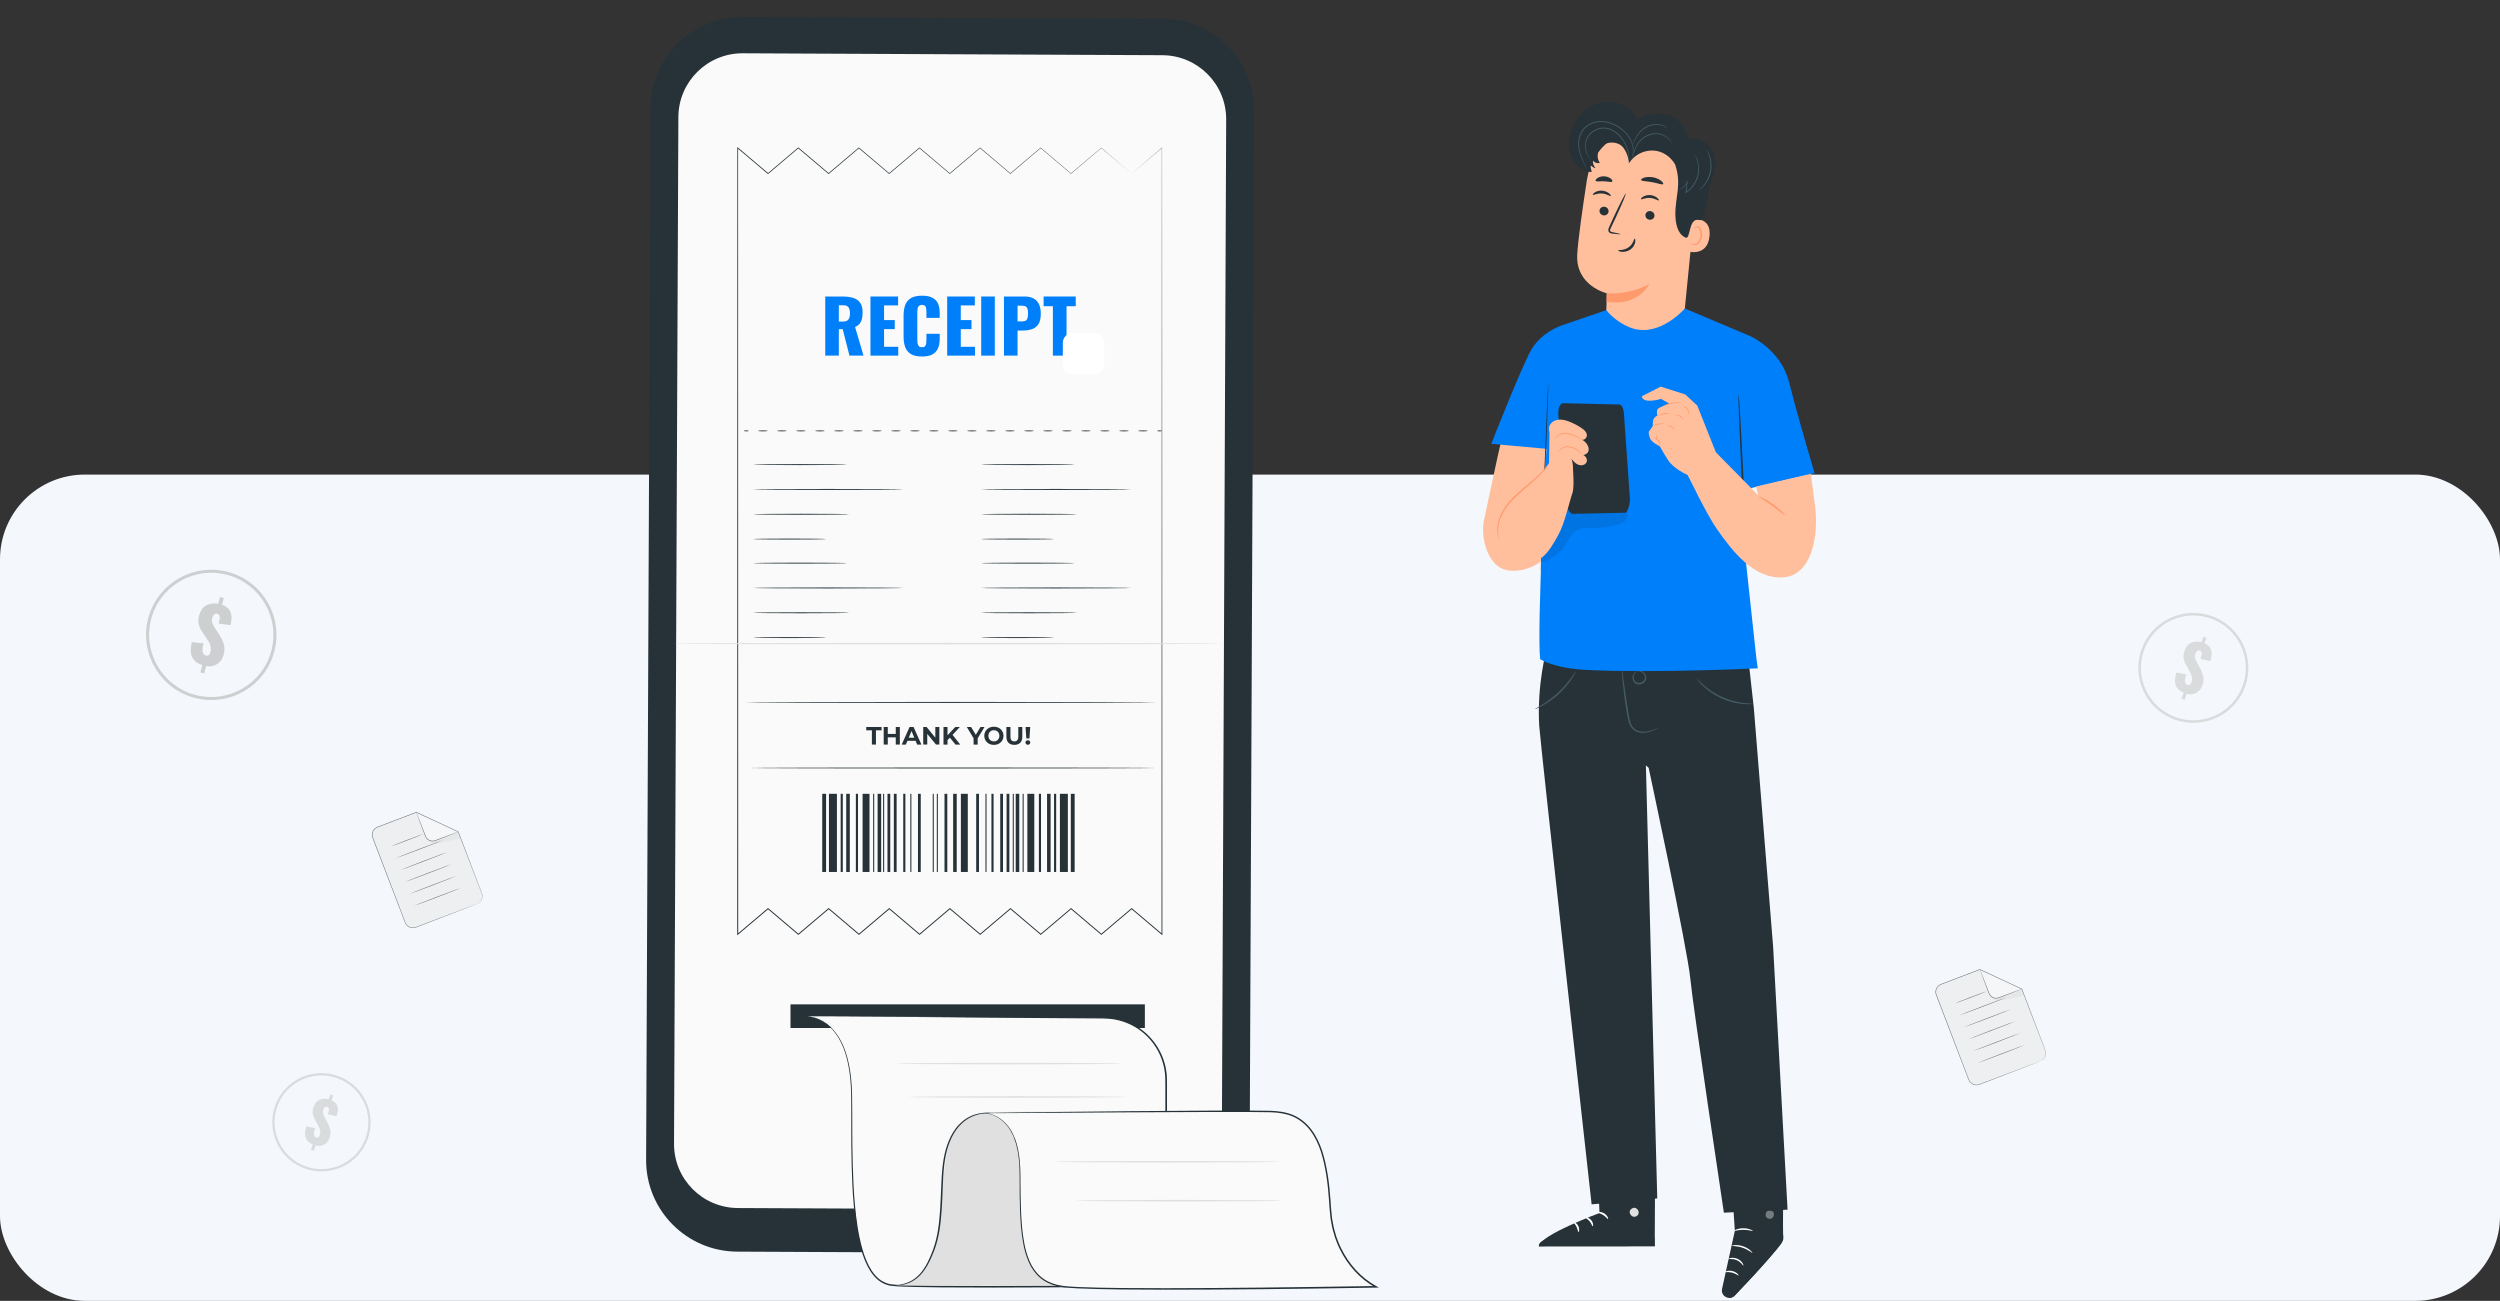 <svg width="590" height="307" viewBox="0 0 590 307" fill="none" xmlns="http://www.w3.org/2000/svg">
<rect x="0" y="0" width="590" height="307" fill="#333333" stroke="none"/>
<rect y="112" width="590" height="195" rx="20" fill="#F4F8FD"/>
<path d="M273.205 295.846L173.995 295.386C162.064 295.335 152.433 285.634 152.485 273.726L153.539 25.477C153.583 13.562 163.309 3.949 175.247 4L274.457 4.461C286.388 4.519 296.019 14.212 295.968 26.12L294.913 274.37C294.862 286.285 285.143 295.905 273.205 295.846Z" fill="#263238"/>
<path d="M274.312 13.029L255.08 12.941L198.905 12.685L192.138 12.656L175.3 12.575C166.936 12.539 160.132 19.271 160.096 27.619L159.07 269.926C159.034 278.266 165.779 285.057 174.136 285.094L273.148 285.547C281.512 285.584 288.316 278.851 288.352 270.503L289.378 28.197C289.414 19.856 282.669 13.065 274.312 13.029Z" fill="#FAFAFA"/>
<path d="M266.939 40.959L259.783 34.903L252.637 40.959L245.481 34.903L238.33 40.959L231.184 34.903L224.033 40.959L216.882 34.903L209.735 40.959L202.584 34.903L195.433 40.959L188.282 34.903L181.135 40.959L173.984 34.903V41.356V44.625V210.779V211.503V220.497L181.14 214.441L188.295 220.497L195.446 214.441L202.597 220.497L209.748 214.441L216.895 220.497L224.046 214.441L231.197 220.497L238.348 214.441L245.499 220.497L252.65 214.441L259.797 220.497L266.948 214.441L274.094 220.497V214.048V211.503V210.779V44.625V41.356V34.903L266.939 40.959Z" fill="#FAFAFA"/>
<path d="M194.758 83.929V69.974H198.753C199.732 69.974 200.58 70.077 201.297 70.284C202.013 70.491 202.568 70.864 202.963 71.404C203.369 71.932 203.572 72.684 203.572 73.661C203.572 74.235 203.524 74.746 203.428 75.194C203.333 75.642 203.154 76.032 202.891 76.366C202.64 76.687 202.276 76.957 201.798 77.175L203.787 83.929H200.472L198.878 77.675H197.964V83.929H194.758ZM197.964 75.9H198.86C199.314 75.9 199.666 75.826 199.917 75.676C200.168 75.516 200.341 75.292 200.437 75.004C200.544 74.706 200.598 74.35 200.598 73.936C200.598 73.339 200.484 72.874 200.257 72.541C200.031 72.208 199.613 72.041 199.003 72.041H197.964V75.9Z" fill="#007FFA"/>
<path d="M205.429 83.929V69.974H211.95V72.076H208.636V75.539H211.162V77.675H208.636V81.844H211.986V83.929H205.429Z" fill="#007FFA"/>
<path d="M217.598 84.136C216.499 84.136 215.627 83.946 214.982 83.567C214.349 83.177 213.902 82.637 213.639 81.948C213.376 81.247 213.245 80.426 213.245 79.484V74.453C213.245 73.488 213.376 72.661 213.639 71.972C213.902 71.272 214.349 70.732 214.982 70.353C215.627 69.974 216.499 69.784 217.598 69.784C218.673 69.784 219.509 69.957 220.106 70.301C220.715 70.634 221.145 71.105 221.396 71.714C221.647 72.323 221.772 73.023 221.772 73.816V75.022H218.637V73.626C218.637 73.35 218.619 73.086 218.583 72.834C218.559 72.581 218.476 72.374 218.332 72.213C218.189 72.041 217.944 71.955 217.598 71.955C217.264 71.955 217.013 72.041 216.846 72.213C216.69 72.386 216.589 72.604 216.541 72.868C216.505 73.121 216.487 73.391 216.487 73.678V80.242C216.487 80.552 216.511 80.839 216.559 81.103C216.619 81.356 216.726 81.563 216.881 81.724C217.049 81.873 217.287 81.948 217.598 81.948C217.932 81.948 218.171 81.867 218.315 81.707C218.458 81.534 218.547 81.316 218.583 81.052C218.619 80.788 218.637 80.518 218.637 80.242V78.778H221.772V79.984C221.772 80.776 221.647 81.488 221.396 82.12C221.157 82.74 220.733 83.234 220.124 83.602C219.527 83.958 218.685 84.136 217.598 84.136Z" fill="#007FFA"/>
<path d="M223.536 83.929V69.974H230.057V72.076H226.743V75.539H229.269V77.675H226.743V81.844H230.093V83.929H223.536Z" fill="#007FFA"/>
<path d="M231.566 83.929V69.974H234.773V83.929H231.566Z" fill="#007FFA"/>
<path d="M236.937 83.929V69.974H241.809C242.681 69.974 243.398 70.135 243.959 70.456C244.52 70.766 244.938 71.226 245.213 71.834C245.488 72.432 245.625 73.161 245.625 74.022C245.625 75.102 245.44 75.929 245.07 76.503C244.7 77.066 244.198 77.457 243.565 77.675C242.932 77.893 242.222 78.002 241.433 78.002H240.143V83.929H236.937ZM240.143 75.849H241.218C241.612 75.849 241.911 75.78 242.114 75.642C242.317 75.504 242.448 75.297 242.508 75.022C242.58 74.746 242.616 74.396 242.616 73.971C242.616 73.615 242.586 73.305 242.526 73.04C242.478 72.765 242.353 72.546 242.15 72.386C241.947 72.225 241.63 72.144 241.2 72.144H240.143V75.849Z" fill="#007FFA"/>
<path d="M248.479 83.929V72.265H246.293V69.974H253.871V72.265H251.703V83.929H248.479Z" fill="#007FFA"/>
<path d="M267.06 40.958C267.198 40.838 269.324 39.034 274.197 34.881L274.242 34.845V34.903C274.251 57.494 274.282 127.184 274.322 220.496V220.729L274.148 220.581C271.942 218.715 269.48 216.629 266.997 214.526H267.135C264.929 216.397 262.468 218.482 259.989 220.581L259.917 220.639L259.846 220.581C257.635 218.706 255.174 216.625 252.695 214.526H252.838C250.622 216.406 248.161 218.487 245.687 220.581L245.615 220.644L245.544 220.581C243.324 218.701 240.863 216.62 238.393 214.526H238.54C236.316 216.41 233.859 218.491 231.389 220.581L231.318 220.644L231.246 220.581C229.017 218.692 226.561 216.616 224.095 214.526H224.243C222.009 216.419 219.557 218.496 217.092 220.581L217.016 220.644L216.94 220.581C214.702 218.683 212.25 216.611 209.793 214.526H209.941C207.694 216.428 205.251 218.5 202.79 220.581L202.714 220.644L202.638 220.581C200.386 218.674 197.939 216.607 195.487 214.526H195.638C193.383 216.437 190.94 218.505 188.487 220.581L188.412 220.644L188.336 220.581C186.075 218.67 183.637 216.607 181.193 214.535L181.18 214.526H181.332C178.92 216.567 176.517 218.598 174.176 220.581L173.984 220.742V220.492C173.993 149.521 174.002 84.556 174.011 34.899V34.702L174.163 34.827C176.7 36.975 179.027 38.949 181.31 40.887H181.198C183.757 38.721 186.075 36.756 188.349 34.832L188.403 34.787L188.456 34.832C191.033 37.02 193.347 38.976 195.603 40.891H195.496C198.1 38.685 200.404 36.734 202.647 34.841L202.696 34.796L202.745 34.841C205.38 37.073 207.672 39.016 209.891 40.9H209.798C212.469 38.641 214.751 36.712 216.949 34.849L216.993 34.809L217.038 34.849C219.749 37.149 222.014 39.065 224.185 40.909H224.1C226.865 38.569 229.111 36.667 231.255 34.858L231.295 34.827L231.336 34.858C234.163 37.256 236.387 39.141 238.478 40.918H238.411C241.327 38.453 243.529 36.591 245.566 34.867L245.597 34.841L245.629 34.867C248.666 37.444 250.832 39.284 252.775 40.932H252.726C255.978 38.185 258.113 36.381 259.882 34.885L259.9 34.872L259.917 34.885C264.773 39.02 266.912 40.842 267.055 40.963C266.912 40.842 264.764 39.034 259.882 34.93H259.917C258.149 36.43 256.018 38.239 252.775 40.994L252.753 41.017L252.731 40.994C250.788 39.351 248.617 37.516 245.571 34.943H245.629C243.596 36.667 241.394 38.534 238.482 41.003L238.446 41.034L238.411 41.003C236.316 39.23 234.087 37.346 231.26 34.952H231.336C229.196 36.765 226.949 38.672 224.189 41.012L224.149 41.048L224.109 41.012C221.933 39.172 219.669 37.256 216.953 34.961H217.042C214.845 36.828 212.562 38.757 209.896 41.021L209.847 41.061L209.798 41.021C207.573 39.141 205.282 37.198 202.642 34.97H202.745C200.503 36.868 198.202 38.819 195.598 41.03L195.545 41.075L195.491 41.03C193.235 39.119 190.922 37.163 188.34 34.974H188.452C186.183 36.899 183.86 38.864 181.305 41.034L181.247 41.083L181.189 41.034C178.907 39.101 176.575 37.131 174.038 34.979L174.19 34.908C174.199 84.569 174.203 149.53 174.217 220.501L174.025 220.411C176.365 218.429 178.768 216.397 181.18 214.356L181.256 214.294L181.332 214.356L181.345 214.365C183.793 216.437 186.232 218.5 188.487 220.411H188.336C190.788 218.335 193.231 216.267 195.487 214.356L195.563 214.294L195.638 214.356C198.095 216.437 200.538 218.505 202.79 220.411H202.638C205.094 218.331 207.542 216.258 209.789 214.356L209.865 214.294L209.941 214.356C212.402 216.442 214.849 218.514 217.087 220.411H216.94C219.405 218.326 221.853 216.25 224.091 214.356L224.167 214.294L224.243 214.356C226.708 216.446 229.16 218.523 231.394 220.411H231.246C233.716 218.322 236.168 216.241 238.397 214.356L238.469 214.294L238.54 214.356C241.01 216.451 243.467 218.531 245.691 220.411H245.548C248.023 218.317 250.479 216.236 252.699 214.356L252.771 214.294L252.842 214.356C255.321 216.455 257.778 218.54 259.989 220.411H259.846C262.325 218.313 264.786 216.227 266.997 214.356L267.068 214.298L267.14 214.356C269.623 216.459 272.084 218.545 274.291 220.411L274.117 220.492C274.157 127.175 274.188 57.49 274.197 34.899L274.242 34.921C269.342 39.043 267.211 40.838 267.068 40.954L267.06 40.958Z" fill="#263238"/>
<path d="M176.687 101.688C176.687 101.751 176.437 101.804 176.129 101.804C175.82 101.804 175.57 101.751 175.57 101.688C175.57 101.626 175.82 101.572 176.129 101.572C176.437 101.572 176.687 101.626 176.687 101.688Z" fill="#263238"/>
<path d="M181.172 101.688C181.172 101.751 180.672 101.804 180.051 101.804C179.43 101.804 178.93 101.751 178.93 101.688C178.93 101.626 179.43 101.572 180.051 101.572C180.672 101.572 181.172 101.626 181.172 101.688Z" fill="#263238"/>
<path d="M185.648 101.688C185.648 101.751 185.148 101.804 184.527 101.804C183.907 101.804 183.406 101.751 183.406 101.688C183.406 101.626 183.907 101.572 184.527 101.572C185.148 101.572 185.648 101.626 185.648 101.688Z" fill="#263238"/>
<path d="M190.141 101.688C190.141 101.751 189.64 101.804 189.02 101.804C188.399 101.804 187.898 101.751 187.898 101.688C187.898 101.626 188.399 101.572 189.02 101.572C189.64 101.572 190.141 101.626 190.141 101.688Z" fill="#263238"/>
<path d="M194.625 101.688C194.625 101.751 194.125 101.804 193.504 101.804C192.883 101.804 192.383 101.751 192.383 101.688C192.383 101.626 192.883 101.572 193.504 101.572C194.125 101.572 194.625 101.626 194.625 101.688Z" fill="#263238"/>
<path d="M199.109 101.688C199.109 101.751 198.609 101.804 197.988 101.804C197.367 101.804 196.867 101.751 196.867 101.688C196.867 101.626 197.367 101.572 197.988 101.572C198.609 101.572 199.109 101.626 199.109 101.688Z" fill="#263238"/>
<path d="M203.594 101.688C203.594 101.751 203.094 101.804 202.473 101.804C201.852 101.804 201.352 101.751 201.352 101.688C201.352 101.626 201.852 101.572 202.473 101.572C203.094 101.572 203.594 101.626 203.594 101.688Z" fill="#263238"/>
<path d="M208.078 101.688C208.078 101.751 207.578 101.804 206.957 101.804C206.336 101.804 205.836 101.751 205.836 101.688C205.836 101.626 206.336 101.572 206.957 101.572C207.578 101.572 208.078 101.626 208.078 101.688Z" fill="#263238"/>
<path d="M212.563 101.688C212.563 101.751 212.062 101.804 211.441 101.804C210.821 101.804 210.32 101.751 210.32 101.688C210.32 101.626 210.821 101.572 211.441 101.572C212.062 101.572 212.563 101.626 212.563 101.688Z" fill="#263238"/>
<path d="M217.055 101.688C217.055 101.751 216.554 101.804 215.934 101.804C215.313 101.804 214.812 101.751 214.812 101.688C214.812 101.626 215.313 101.572 215.934 101.572C216.554 101.572 217.055 101.626 217.055 101.688Z" fill="#263238"/>
<path d="M221.531 101.688C221.531 101.751 221.031 101.804 220.41 101.804C219.789 101.804 219.289 101.751 219.289 101.688C219.289 101.626 219.789 101.572 220.41 101.572C221.031 101.572 221.531 101.626 221.531 101.688Z" fill="#263238"/>
<path d="M226.016 101.688C226.016 101.751 225.515 101.804 224.895 101.804C224.274 101.804 223.773 101.751 223.773 101.688C223.773 101.626 224.274 101.572 224.895 101.572C225.515 101.572 226.016 101.626 226.016 101.688Z" fill="#263238"/>
<path d="M230.5 101.688C230.5 101.751 230 101.804 229.379 101.804C228.758 101.804 228.258 101.751 228.258 101.688C228.258 101.626 228.758 101.572 229.379 101.572C230 101.572 230.5 101.626 230.5 101.688Z" fill="#263238"/>
<path d="M234.984 101.688C234.984 101.751 234.484 101.804 233.863 101.804C233.242 101.804 232.742 101.751 232.742 101.688C232.742 101.626 233.242 101.572 233.863 101.572C234.484 101.572 234.984 101.626 234.984 101.688Z" fill="#263238"/>
<path d="M239.477 101.688C239.477 101.751 238.976 101.804 238.356 101.804C237.735 101.804 237.234 101.751 237.234 101.688C237.234 101.626 237.735 101.572 238.356 101.572C238.976 101.572 239.477 101.626 239.477 101.688Z" fill="#263238"/>
<path d="M243.953 101.688C243.953 101.751 243.453 101.804 242.832 101.804C242.211 101.804 241.711 101.751 241.711 101.688C241.711 101.626 242.211 101.572 242.832 101.572C243.453 101.572 243.953 101.626 243.953 101.688Z" fill="#263238"/>
<path d="M248.43 101.688C248.43 101.751 247.929 101.804 247.309 101.804C246.688 101.804 246.188 101.751 246.188 101.688C246.188 101.626 246.688 101.572 247.309 101.572C247.929 101.572 248.43 101.626 248.43 101.688Z" fill="#263238"/>
<path d="M252.922 101.688C252.922 101.751 252.422 101.804 251.801 101.804C251.18 101.804 250.68 101.751 250.68 101.688C250.68 101.626 251.18 101.572 251.801 101.572C252.422 101.572 252.922 101.626 252.922 101.688Z" fill="#263238"/>
<path d="M257.414 101.688C257.414 101.751 256.914 101.804 256.293 101.804C255.672 101.804 255.172 101.751 255.172 101.688C255.172 101.626 255.672 101.572 256.293 101.572C256.914 101.572 257.414 101.626 257.414 101.688Z" fill="#263238"/>
<path d="M261.891 101.688C261.891 101.751 261.39 101.804 260.77 101.804C260.149 101.804 259.648 101.751 259.648 101.688C259.648 101.626 260.149 101.572 260.77 101.572C261.39 101.572 261.891 101.626 261.891 101.688Z" fill="#263238"/>
<path d="M266.383 101.688C266.383 101.751 265.883 101.804 265.262 101.804C264.641 101.804 264.141 101.751 264.141 101.688C264.141 101.626 264.641 101.572 265.262 101.572C265.883 101.572 266.383 101.626 266.383 101.688Z" fill="#263238"/>
<path d="M270.859 101.688C270.859 101.751 270.359 101.804 269.738 101.804C269.117 101.804 268.617 101.751 268.617 101.688C268.617 101.626 269.117 101.572 269.738 101.572C270.359 101.572 270.859 101.626 270.859 101.688Z" fill="#263238"/>
<path d="M273.668 101.804C273.976 101.804 274.226 101.753 274.226 101.688C274.226 101.624 273.976 101.572 273.668 101.572C273.359 101.572 273.109 101.624 273.109 101.688C273.109 101.753 273.359 101.804 273.668 101.804Z" fill="#263238"/>
<path d="M273.045 165.77C273.045 165.833 251.221 165.887 224.31 165.887C197.399 165.887 175.57 165.833 175.57 165.77C175.57 165.708 197.39 165.654 224.31 165.654C251.23 165.654 273.045 165.708 273.045 165.77Z" fill="#263238"/>
<path d="M273.032 181.248C273.032 181.31 251.485 181.364 224.909 181.364C198.333 181.364 176.781 181.31 176.781 181.248C176.781 181.185 198.324 181.132 224.909 181.132C251.494 181.132 273.032 181.185 273.032 181.248Z" fill="#263238"/>
<path d="M205.764 172.354H204.438V171.572H208.051V172.354H206.724V175.716H205.764V172.354Z" fill="#263238"/>
<path d="M212.36 171.572V175.716H211.4V174.015H209.515V175.716H208.555V171.572H209.515V173.207H211.4V171.572H212.36Z" fill="#263238"/>
<path d="M216.079 174.832H214.154L213.787 175.72H212.805L214.654 171.576H215.601L217.454 175.72H216.449L216.083 174.832H216.079ZM215.775 174.104L215.118 172.518L214.462 174.104H215.775Z" fill="#263238"/>
<path d="M221.684 171.572V175.716H220.898L218.83 173.198V175.716H217.883V171.572H218.678L220.737 174.091V171.572H221.684Z" fill="#263238"/>
<path d="M224.174 174.09L223.615 174.671V175.72H222.664V171.576H223.615V173.514L225.451 171.576H226.519L224.799 173.425L226.617 175.72H225.496L224.169 174.09H224.174Z" fill="#263238"/>
<path d="M230.728 174.252V175.721H229.768V174.238L228.164 171.572H229.182L230.29 173.412L231.398 171.572H232.34L230.728 174.247V174.252Z" fill="#263238"/>
<path d="M232.289 173.648C232.289 172.416 233.249 171.505 234.558 171.505C235.867 171.505 236.827 172.411 236.827 173.648C236.827 174.885 235.862 175.792 234.558 175.792C233.254 175.792 232.289 174.881 232.289 173.648ZM235.853 173.648C235.853 172.862 235.295 172.322 234.558 172.322C233.821 172.322 233.263 172.862 233.263 173.648C233.263 174.434 233.821 174.975 234.558 174.975C235.295 174.975 235.853 174.434 235.853 173.648Z" fill="#263238"/>
<path d="M237.508 173.894V171.572H238.468V173.859C238.468 174.645 238.812 174.971 239.393 174.971C239.973 174.971 240.317 174.645 240.317 173.859V171.572H241.264V173.894C241.264 175.113 240.567 175.788 239.388 175.788C238.209 175.788 237.512 175.113 237.512 173.894H237.508Z" fill="#263238"/>
<path d="M242.008 175.229C242.008 174.925 242.245 174.702 242.575 174.702C242.906 174.702 243.142 174.925 243.142 175.229C243.142 175.533 242.906 175.769 242.575 175.769C242.245 175.769 242.008 175.528 242.008 175.229ZM242.026 171.576H243.129L242.946 174.282H242.213L242.03 171.576H242.026Z" fill="#263238"/>
<path d="M194.954 187.338H194.047V205.785H194.954V187.338Z" fill="#263238"/>
<path d="M197.513 187.338H195.633V205.785H197.513V187.338Z" fill="#263238"/>
<path d="M198.903 187.338H198.398V205.785H198.903V187.338Z" fill="#263238"/>
<path d="M213.669 187.338H213.164V205.785H213.669V187.338Z" fill="#263238"/>
<path d="M202.489 187.338H201.984V205.785H202.489V187.338Z" fill="#263238"/>
<path d="M206.313 187.338H206.062V205.785H206.313V187.338Z" fill="#263238"/>
<path d="M208.664 187.338H208.414V205.785H208.664V187.338Z" fill="#263238"/>
<path d="M221.336 187.338H221.086V205.785H221.336V187.338Z" fill="#263238"/>
<path d="M220.375 187.338H220.125V205.785H220.375V187.338Z" fill="#263238"/>
<path d="M215.086 187.338H214.836V205.785H215.086V187.338Z" fill="#263238"/>
<path d="M200.551 187.338H199.711V205.785H200.551V187.338Z" fill="#263238"/>
<path d="M207.957 187.338H207.117V205.785H207.957V187.338Z" fill="#263238"/>
<path d="M225.785 187.338H224.945V205.785H225.785V187.338Z" fill="#263238"/>
<path d="M210.102 187.338H209.445V205.785H210.102V187.338Z" fill="#263238"/>
<path d="M223.563 187.338H222.906V205.785H223.563V187.338Z" fill="#263238"/>
<path d="M217.297 187.338H216.641V205.785H217.297V187.338Z" fill="#263238"/>
<path d="M211.602 187.338H210.945V205.785H211.602V187.338Z" fill="#263238"/>
<path d="M205.205 187.338H203.57V205.785H205.205V187.338Z" fill="#263238"/>
<path d="M228.4 187.338H226.766V205.785H228.4V187.338Z" fill="#263238"/>
<path d="M252.71 205.785H253.617V187.338H252.71V205.785Z" fill="#263238"/>
<path d="M250.135 205.785H252.016V187.338H250.135V205.785Z" fill="#263238"/>
<path d="M248.753 205.785H249.258V187.338H248.753V205.785Z" fill="#263238"/>
<path d="M233.98 205.785H234.484V187.338H233.98V205.785Z" fill="#263238"/>
<path d="M245.175 205.785H245.68V187.338H245.175V205.785Z" fill="#263238"/>
<path d="M241.336 205.785H241.586V187.338H241.336V205.785Z" fill="#263238"/>
<path d="M239.008 205.785H239.258V187.338H239.008V205.785Z" fill="#263238"/>
<path d="M232.57 205.785H232.82V187.338H232.57V205.785Z" fill="#263238"/>
<path d="M247.106 205.785H247.945V187.338H247.106V205.785Z" fill="#263238"/>
<path d="M239.707 205.785H240.547V187.338H239.707V205.785Z" fill="#263238"/>
<path d="M237.554 205.785H238.211V187.338H237.554V205.785Z" fill="#263238"/>
<path d="M230.382 205.785H231.039V187.338H230.382V205.785Z" fill="#263238"/>
<path d="M236.054 205.785H236.711V187.338H236.054V205.785Z" fill="#263238"/>
<path d="M242.459 205.785H244.094V187.338H242.459V205.785Z" fill="#263238"/>
<path d="M199.91 109.65C199.91 109.713 194.948 109.766 188.828 109.766C182.709 109.766 177.742 109.713 177.742 109.65C177.742 109.588 182.705 109.534 188.828 109.534C194.952 109.534 199.91 109.588 199.91 109.65Z" fill="#263238"/>
<path d="M199.91 132.901C199.91 132.964 194.948 133.017 188.828 133.017C182.709 133.017 177.742 132.964 177.742 132.901C177.742 132.839 182.705 132.785 188.828 132.785C194.952 132.785 199.91 132.839 199.91 132.901Z" fill="#263238"/>
<path d="M213.185 115.508C213.185 115.57 205.252 115.624 195.466 115.624C185.679 115.624 177.742 115.57 177.742 115.508C177.742 115.445 185.675 115.392 195.466 115.392C205.256 115.392 213.185 115.445 213.185 115.508Z" fill="#263238"/>
<path d="M213.185 138.758C213.185 138.82 205.252 138.874 195.466 138.874C185.679 138.874 177.742 138.82 177.742 138.758C177.742 138.695 185.675 138.642 195.466 138.642C205.256 138.642 213.185 138.695 213.185 138.758Z" fill="#263238"/>
<path d="M200.441 121.364C200.441 121.427 195.358 121.48 189.092 121.48C182.825 121.48 177.742 121.427 177.742 121.364C177.742 121.302 182.821 121.248 189.092 121.248C195.363 121.248 200.441 121.302 200.441 121.364Z" fill="#263238"/>
<path d="M200.441 144.614C200.441 144.677 195.358 144.73 189.092 144.73C182.825 144.73 177.742 144.677 177.742 144.614C177.742 144.552 182.821 144.498 189.092 144.498C195.363 144.498 200.441 144.552 200.441 144.614Z" fill="#263238"/>
<path d="M195.001 127.221C195.001 127.283 191.138 127.337 186.372 127.337C181.606 127.337 177.742 127.283 177.742 127.221C177.742 127.158 181.606 127.104 186.372 127.104C191.138 127.104 195.001 127.158 195.001 127.221Z" fill="#263238"/>
<path d="M195.001 150.472C195.001 150.534 191.138 150.588 186.372 150.588C181.606 150.588 177.742 150.534 177.742 150.472C177.742 150.409 181.606 150.355 186.372 150.355C191.138 150.355 195.001 150.409 195.001 150.472Z" fill="#263238"/>
<path d="M253.668 109.65C253.668 109.713 248.705 109.766 242.586 109.766C236.467 109.766 231.5 109.713 231.5 109.65C231.5 109.588 236.462 109.534 242.586 109.534C248.71 109.534 253.668 109.588 253.668 109.65Z" fill="#263238"/>
<path d="M253.668 132.901C253.668 132.964 248.705 133.017 242.586 133.017C236.467 133.017 231.5 132.964 231.5 132.901C231.5 132.839 236.462 132.785 242.586 132.785C248.71 132.785 253.668 132.839 253.668 132.901Z" fill="#263238"/>
<path d="M266.943 115.508C266.943 115.57 259.01 115.624 249.224 115.624C239.437 115.624 231.5 115.57 231.5 115.508C231.5 115.445 239.433 115.392 249.224 115.392C259.014 115.392 266.943 115.445 266.943 115.508Z" fill="#263238"/>
<path d="M266.943 138.758C266.943 138.82 259.01 138.874 249.224 138.874C239.437 138.874 231.5 138.82 231.5 138.758C231.5 138.695 239.433 138.642 249.224 138.642C259.014 138.642 266.943 138.695 266.943 138.758Z" fill="#263238"/>
<path d="M254.199 121.364C254.199 121.427 249.116 121.48 242.85 121.48C236.583 121.48 231.5 121.427 231.5 121.364C231.5 121.302 236.579 121.248 242.85 121.248C249.121 121.248 254.199 121.302 254.199 121.364Z" fill="#263238"/>
<path d="M254.199 144.614C254.199 144.677 249.116 144.73 242.85 144.73C236.583 144.73 231.5 144.677 231.5 144.614C231.5 144.552 236.579 144.498 242.85 144.498C249.121 144.498 254.199 144.552 254.199 144.614Z" fill="#263238"/>
<path d="M248.759 127.221C248.759 127.283 244.895 127.337 240.129 127.337C235.364 127.337 231.5 127.283 231.5 127.221C231.5 127.158 235.364 127.104 240.129 127.104C244.895 127.104 248.759 127.158 248.759 127.221Z" fill="#263238"/>
<path d="M248.759 150.472C248.759 150.534 244.895 150.588 240.129 150.588C235.364 150.588 231.5 150.534 231.5 150.472C231.5 150.409 235.364 150.355 240.129 150.355C244.895 150.355 248.759 150.409 248.759 150.472Z" fill="#263238"/>
<path d="M288.132 151.897C288.132 151.999 259.21 152.087 223.542 152.087C187.875 152.087 158.945 151.999 158.945 151.897C158.945 151.795 187.86 151.707 223.542 151.707C259.225 151.707 288.132 151.795 288.132 151.897Z" fill="#E0E0E0"/>
<path d="M270.187 237.03H186.555V242.608H270.187V237.03Z" fill="#263238"/>
<path d="M190.516 239.822C191.248 240.063 201.047 240.063 201.047 259.377C201.047 278.69 200.557 302.637 210.84 303.368C221.122 304.099 275.239 303.368 275.239 303.368V254.91C275.239 246.833 268.706 240.275 260.613 240.224L190.516 239.822Z" fill="#FAFAFA"/>
<path d="M190.513 239.822C191.561 239.822 206.164 239.866 231.19 239.946C237.504 239.968 244.41 239.998 251.829 240.02C253.682 240.027 255.572 240.034 257.491 240.049C259.395 240.093 261.365 239.946 263.335 240.334C265.291 240.707 267.209 241.482 268.901 242.629C270.593 243.784 272.065 245.312 273.171 247.096C274.277 248.879 275.017 250.926 275.288 253.061C275.42 254.128 275.42 255.217 275.412 256.284C275.412 257.359 275.412 258.441 275.412 259.53C275.412 263.88 275.412 268.317 275.412 272.834C275.412 281.87 275.412 291.234 275.412 300.817C275.412 301.687 275.412 302.557 275.412 303.361V303.551H275.222C256.297 303.778 238.295 303.953 221.94 303.822C219.897 303.807 217.875 303.77 215.883 303.727C213.884 303.653 211.936 303.675 209.973 303.405C208.999 303.193 208.091 302.754 207.322 302.162C206.567 301.541 205.945 300.803 205.417 300.006C204.392 298.405 203.74 296.643 203.235 294.896C202.239 291.387 201.807 287.893 201.492 284.538C201.191 281.182 201.06 277.951 200.986 274.874C200.825 268.711 200.95 263.141 200.877 258.258C200.781 253.39 200.027 249.172 198.511 246.087C197.771 244.537 196.826 243.324 195.896 242.395C194.937 241.489 193.955 240.933 193.135 240.553C191.465 239.873 190.462 239.859 190.491 239.808C190.601 239.822 190.784 239.851 191.187 239.91C191.641 239.998 192.33 240.137 193.172 240.48C193.999 240.846 195.003 241.401 195.977 242.308C196.922 243.236 197.896 244.457 198.65 246.014C200.195 249.121 200.979 253.36 201.089 258.244C201.184 263.134 201.074 268.704 201.25 274.852C201.338 277.929 201.47 281.153 201.777 284.494C202.092 287.835 202.539 291.314 203.528 294.786C204.033 296.512 204.678 298.251 205.681 299.808C206.194 300.576 206.794 301.292 207.519 301.884C208.259 302.447 209.116 302.864 210.039 303.061C211.914 303.31 213.906 303.295 215.891 303.361C217.883 303.398 219.897 303.434 221.94 303.449C238.287 303.558 256.289 303.376 275.214 303.149L275.024 303.339V300.795C275.024 291.212 275.024 281.855 275.024 272.812C275.024 268.295 275.024 263.858 275.024 259.508C275.024 258.419 275.024 257.337 275.024 256.262C275.024 255.181 275.024 254.121 274.9 253.083C274.643 250.999 273.918 249.004 272.841 247.257C271.765 245.509 270.329 244.018 268.674 242.885C267.019 241.759 265.151 240.999 263.232 240.634C261.321 240.253 259.365 240.385 257.461 240.341C255.557 240.327 253.675 240.312 251.829 240.305C244.447 240.246 237.569 240.195 231.293 240.144C206.179 239.932 191.524 239.8 190.477 239.793L190.513 239.822Z" fill="#263238"/>
<path d="M211.086 303.369C211.086 303.369 219.552 303.369 221.369 290.905C223.529 276.051 221.369 263.046 232.875 262.557C244.381 262.067 275.236 262.557 275.236 262.557V303.369H211.086Z" fill="#E0E0E0"/>
<path d="M231.43 262.695C231.43 262.695 240.709 261.569 240.709 276.972C240.709 292.374 240.951 302.55 251.241 303.69C261.524 304.83 324.7 303.69 324.7 303.69C324.7 303.69 314.659 298.968 313.926 285.035C313.194 271.102 310.257 262.607 300.216 262.33C290.175 262.059 231.43 262.695 231.43 262.695Z" fill="#FAFAFA"/>
<path d="M231.43 262.695C231.54 262.695 231.701 262.681 232.052 262.666C232.477 262.659 233.085 262.644 233.876 262.629C235.494 262.607 237.86 262.571 240.907 262.52C247.03 262.454 255.87 262.359 266.804 262.235C272.275 262.198 278.266 262.154 284.704 262.11C287.926 262.11 291.252 262.103 294.686 262.096C296.4 262.103 298.143 262.11 299.908 262.147C301.681 262.22 303.504 262.439 305.211 263.163C306.903 263.901 308.397 265.115 309.517 266.621C310.645 268.126 311.451 269.866 312.059 271.672C313.201 275.312 313.714 279.187 313.992 283.119C314.058 284.106 314.11 285.093 314.219 286.073L314.366 287.549L314.644 289.011L314.783 289.742L314.981 290.466L315.391 291.906C315.757 292.842 316.08 293.792 316.556 294.684C318.321 298.288 321.162 301.533 324.788 303.514L325.432 303.865L324.715 303.88C324.165 303.887 323.565 303.902 322.964 303.909C306.009 304.187 289.86 304.37 275.168 304.37C267.822 304.355 260.843 304.333 254.31 304.055C252.676 303.946 251.058 303.909 249.505 303.536C247.96 303.164 246.495 302.469 245.338 301.446C244.181 300.43 243.338 299.128 242.76 297.791C242.167 296.446 241.793 295.064 241.522 293.697C240.995 290.963 240.826 288.31 240.731 285.817C240.636 283.317 240.629 280.963 240.629 278.763C240.636 277.659 240.629 276.599 240.577 275.583C240.548 275.071 240.555 274.574 240.504 274.084C240.445 273.594 240.387 273.119 240.328 272.651C240.299 272.417 240.27 272.191 240.24 271.957C240.189 271.73 240.138 271.511 240.094 271.292C239.999 270.853 239.896 270.422 239.801 270.005C239.662 269.603 239.53 269.208 239.398 268.821C239.332 268.631 239.266 268.441 239.2 268.251C239.113 268.075 239.025 267.9 238.944 267.724C238.314 266.314 237.421 265.232 236.512 264.471C235.612 263.697 234.682 263.265 233.898 263.031C233.122 262.783 232.499 262.717 232.082 262.695C231.876 262.681 231.715 262.681 231.605 262.688H231.444C231.444 262.688 231.496 262.673 231.605 262.666C231.708 262.659 231.869 262.651 232.082 262.659C232.499 262.659 233.129 262.717 233.92 262.958C234.711 263.178 235.656 263.609 236.578 264.384C237.501 265.144 238.424 266.233 239.069 267.659C240.519 270.458 240.856 274.369 240.834 278.755C240.848 280.956 240.863 283.309 240.965 285.802C241.075 288.295 241.244 290.934 241.778 293.639C242.049 294.991 242.423 296.358 243.009 297.674C243.58 298.989 244.4 300.24 245.528 301.219C246.641 302.213 248.062 302.871 249.571 303.237C251.087 303.595 252.698 303.631 254.324 303.734C260.843 303.997 267.83 304.004 275.168 304.012C289.86 303.997 306.009 303.8 322.964 303.522C323.565 303.514 324.165 303.5 324.715 303.492L324.634 303.858C320.891 301.811 318.035 298.529 316.226 294.852C315.743 293.946 315.413 292.973 315.047 292.023L314.63 290.561L314.424 289.83L314.285 289.084L314.007 287.6L313.861 286.102C313.751 285.108 313.699 284.121 313.633 283.141C313.362 279.223 312.857 275.371 311.729 271.782C311.136 269.998 310.345 268.295 309.246 266.833C308.155 265.371 306.72 264.201 305.086 263.485C303.439 262.783 301.666 262.564 299.916 262.49C298.158 262.454 296.415 262.439 294.701 262.432C291.274 262.432 287.941 262.432 284.726 262.432C278.288 262.461 272.297 262.483 266.826 262.512C255.892 262.578 247.052 262.637 240.929 262.673C237.882 262.688 235.509 262.702 233.898 262.71C233.1 262.71 232.492 262.71 232.067 262.71C231.715 262.71 231.554 262.702 231.444 262.695H231.43Z" fill="#263238"/>
<path d="M233.878 262.674C233.878 262.718 233.138 262.645 231.827 262.827C230.538 263.01 228.605 263.573 226.906 265.218C225.177 266.819 223.895 269.443 223.251 272.477C222.584 275.532 222.548 278.99 222.394 282.608C222.24 286.227 222.006 289.706 221.215 292.777C220.834 294.312 220.27 295.715 219.699 296.994C219.113 298.274 218.461 299.421 217.699 300.357C216.945 301.293 216.066 301.987 215.224 302.44C214.374 302.894 213.569 303.106 212.917 303.237C212.258 303.34 211.738 303.391 211.386 303.376C211.035 303.376 210.852 303.376 210.852 303.362C210.852 303.347 211.035 303.325 211.386 303.303C211.738 303.288 212.243 303.215 212.895 303.091C213.532 302.938 214.316 302.711 215.129 302.25C215.934 301.79 216.769 301.11 217.494 300.182C218.219 299.261 218.849 298.128 219.413 296.856C219.97 295.584 220.512 294.195 220.878 292.682C221.64 289.648 221.867 286.198 222.021 282.586C222.182 278.975 222.226 275.496 222.921 272.396C223.595 269.311 224.935 266.636 226.737 265.013C228.51 263.339 230.516 262.805 231.827 262.667C232.157 262.623 232.457 262.601 232.713 262.608C232.97 262.601 233.19 262.601 233.365 262.608C233.717 262.63 233.9 262.645 233.9 262.659L233.878 262.674Z" fill="#263238"/>
<path d="M264.691 251.006C264.691 251.109 252.826 251.197 238.193 251.197C223.56 251.197 211.695 251.109 211.695 251.006C211.695 250.904 223.56 250.816 238.193 250.816C252.826 250.816 264.691 250.904 264.691 251.006Z" fill="#E0E0E0"/>
<path d="M265.785 258.88C265.785 258.982 254.315 259.07 240.165 259.07C226.016 259.07 214.539 258.982 214.539 258.88C214.539 258.777 226.008 258.689 240.165 258.689C254.323 258.689 265.785 258.777 265.785 258.88Z" fill="#E0E0E0"/>
<path d="M301.926 274.179C301.926 274.282 290.061 274.369 275.428 274.369C260.794 274.369 248.93 274.282 248.93 274.179C248.93 274.077 260.794 273.989 275.428 273.989C290.061 273.989 301.926 274.077 301.926 274.179Z" fill="#E0E0E0"/>
<path d="M302.585 283.361C302.585 283.463 291.702 283.551 278.277 283.551C264.852 283.551 253.969 283.463 253.969 283.361C253.969 283.259 264.852 283.171 278.277 283.171C291.702 283.171 302.585 283.259 302.585 283.361Z" fill="#E0E0E0"/>
<path d="M258.291 78.592H253.135C251.861 78.592 250.828 79.623 250.828 80.894V86.041C250.828 87.312 251.861 88.343 253.135 88.343H258.291C259.565 88.343 260.598 87.312 260.598 86.041V80.894C260.598 79.623 259.565 78.592 258.291 78.592Z" fill="white"/>
<path d="M374.567 42.187C375.688 34.958 382.177 29.804 389.479 30.338L390.204 30.389C397.996 31.412 401.483 38.598 400.238 46.347L397.52 73.847L397.389 79.534L378.822 81.216L379.218 69.213C379.218 69.213 371.777 67.495 372.231 59.98C372.451 56.347 373.513 48.913 374.553 42.187H374.567Z" fill="#FFBF9D"/>
<path d="M379.164 69.191C379.164 69.191 383.946 69.827 389.234 67.027C389.234 67.027 386.619 72.451 379.156 71.223V69.191H379.164Z" fill="#FF9A6C"/>
<path d="M377.482 49.672C377.423 50.235 377.848 50.754 378.441 50.828C379.027 50.901 379.555 50.506 379.621 49.943C379.679 49.38 379.254 48.861 378.668 48.788C378.075 48.715 377.548 49.11 377.489 49.672H377.482Z" fill="#263238"/>
<path d="M375.919 45.974C376.043 46.12 376.9 45.579 378.057 45.667C379.214 45.74 380.02 46.391 380.152 46.259C380.218 46.201 380.101 45.938 379.749 45.645C379.405 45.353 378.804 45.046 378.079 44.995C377.361 44.943 376.732 45.17 376.365 45.411C375.992 45.66 375.853 45.901 375.911 45.967L375.919 45.974Z" fill="#263238"/>
<path d="M388.318 50.704C388.259 51.267 388.684 51.786 389.277 51.859C389.863 51.932 390.391 51.537 390.456 50.974C390.515 50.411 390.09 49.892 389.497 49.819C388.904 49.746 388.376 50.141 388.318 50.704Z" fill="#263238"/>
<path d="M387.263 47.019C387.387 47.165 388.244 46.624 389.401 46.712C390.559 46.785 391.364 47.436 391.496 47.304C391.562 47.246 391.445 46.983 391.093 46.69C390.749 46.398 390.149 46.091 389.431 46.039C388.713 45.988 388.083 46.215 387.717 46.456C387.343 46.705 387.204 46.946 387.263 47.012V47.019Z" fill="#263238"/>
<path d="M382.441 55.273C382.448 55.207 381.745 55.031 380.588 54.797C380.295 54.746 380.017 54.666 379.988 54.461C379.936 54.242 380.083 53.935 380.251 53.599C380.581 52.904 380.925 52.18 381.291 51.42C382.734 48.313 383.803 45.748 383.679 45.696C383.554 45.638 382.28 48.109 380.837 51.215C380.486 51.983 380.156 52.714 379.834 53.408C379.695 53.737 379.475 54.103 379.599 54.556C379.665 54.783 379.87 54.958 380.053 55.024C380.237 55.097 380.405 55.112 380.551 55.134C381.716 55.28 382.448 55.338 382.456 55.273H382.441Z" fill="#263238"/>
<path d="M385.787 56.318C385.597 56.296 385.509 57.546 384.366 58.357C383.231 59.169 381.898 58.935 381.876 59.11C381.854 59.191 382.154 59.373 382.718 59.432C383.268 59.49 384.095 59.373 384.791 58.876C385.487 58.379 385.824 57.67 385.904 57.158C385.992 56.639 385.875 56.318 385.787 56.318Z" fill="#263238"/>
<path d="M387.294 42.473C387.382 42.794 388.553 42.728 389.894 42.992C391.241 43.226 392.311 43.701 392.508 43.438C392.596 43.306 392.428 42.999 392.01 42.663C391.593 42.327 390.919 41.99 390.106 41.837C389.3 41.691 388.546 41.764 388.033 41.924C387.521 42.085 387.25 42.319 387.294 42.473Z" fill="#263238"/>
<path d="M376.578 42.67C376.761 42.948 377.581 42.736 378.54 42.787C379.5 42.809 380.298 43.094 380.503 42.831C380.591 42.707 380.488 42.429 380.152 42.159C379.822 41.888 379.251 41.639 378.592 41.61C377.932 41.581 377.347 41.778 376.988 42.027C376.629 42.276 376.497 42.531 376.578 42.67Z" fill="#263238"/>
<path d="M398.497 53.562C398.629 52.407 399.698 51.566 400.848 51.756C402.24 51.99 403.748 52.897 403.441 55.784C402.899 60.908 397.86 59.308 397.867 59.161C397.867 59.059 398.255 55.697 398.497 53.555V53.562Z" fill="#FFBF9D"/>
<path d="M399.18 57.356C399.18 57.356 399.26 57.429 399.407 57.509C399.546 57.59 399.795 57.663 400.073 57.59C400.637 57.451 401.186 56.639 401.304 55.718C401.362 55.251 401.311 54.797 401.186 54.417C401.069 54.023 400.857 53.737 400.586 53.664C400.322 53.577 400.11 53.715 400.029 53.854C399.949 53.993 399.971 54.096 399.941 54.103C399.927 54.117 399.839 54.008 399.905 53.796C399.934 53.694 400.007 53.584 400.139 53.496C400.271 53.408 400.461 53.379 400.644 53.416C401.04 53.482 401.355 53.884 401.494 54.308C401.655 54.732 401.721 55.243 401.655 55.77C401.516 56.8 400.886 57.707 400.117 57.846C399.744 57.904 399.458 57.758 399.311 57.626C399.165 57.48 399.15 57.363 399.172 57.356H399.18Z" fill="#FF9A6C"/>
<path d="M402.614 48.343C402.19 49.812 402.343 52.254 401.025 51.917C398.418 51.26 399.04 56.603 397.788 56.077C396.55 55.558 395.459 54.037 395.386 50.755C395.29 46.581 396.968 43.569 395.32 38.796C394.214 36.881 392.251 35.572 390.039 35.521C387.827 35.47 385.689 36.588 384.495 38.452C384.261 36.998 383.55 34.805 382.254 34.103C380.958 33.401 379.222 33.481 378.101 34.446C376.981 35.411 376.673 37.246 377.559 38.43C376.966 38.62 376.256 38.372 375.919 37.838C375.867 38.518 376.109 39.213 376.57 39.71C376.036 39.578 375.56 39.242 375.245 38.789C375.377 39.388 375.501 39.995 375.633 40.594C373.436 40.653 371.283 38.525 370.667 36.632C369.745 33.767 370.455 30.872 372.059 28.321C373.663 25.769 376.541 23.971 379.559 24C382.576 24.03 385.11 25.455 386.275 28.233C388.238 26.851 392.207 26.369 394.39 27.363C396.572 28.357 398.161 30.558 398.403 32.941C399.773 32.363 401.413 32.809 402.563 33.745C402.658 33.825 402.754 33.906 402.841 33.986C404.423 35.441 405.068 37.656 404.665 39.761C404.504 40.594 404.218 41.464 404.043 42.129C403.537 44.125 402.607 48.328 402.607 48.328L402.614 48.343Z" fill="#263238"/>
<path d="M375.566 37.706C375.566 37.706 375.5 37.663 375.39 37.568C375.28 37.472 375.127 37.319 374.958 37.092C374.614 36.654 374.211 35.916 374.094 34.914C373.969 33.934 374.196 32.633 375.119 31.625C375.998 30.63 377.485 29.921 379.045 30.148C379.814 30.258 380.524 30.564 381.125 30.959C381.733 31.361 382.245 31.844 382.656 32.363C383.498 33.386 383.981 34.512 384.23 35.47C384.479 36.434 384.509 37.253 384.487 37.809C384.465 38.087 384.45 38.299 384.421 38.445C384.399 38.591 384.384 38.664 384.377 38.664C384.311 38.664 384.596 37.421 384.076 35.513C383.813 34.578 383.322 33.489 382.494 32.494C381.681 31.515 380.48 30.587 379.008 30.375C377.536 30.163 376.115 30.828 375.273 31.771C374.394 32.714 374.152 33.949 374.255 34.899C374.35 35.872 374.716 36.603 375.031 37.048C375.346 37.495 375.588 37.692 375.566 37.714V37.706Z" fill="#455A64"/>
<path d="M374.564 40.002C374.564 40.002 374.506 39.922 374.41 39.754C374.315 39.586 374.176 39.337 374.008 39.015C373.678 38.365 373.173 37.422 372.799 36.157C372.616 35.528 372.477 34.805 372.462 34.03C372.448 33.255 372.557 32.407 372.909 31.596C373.253 30.784 373.868 30.031 374.674 29.505C375.48 28.979 376.446 28.642 377.464 28.584C378.482 28.518 379.479 28.715 380.372 29.044C381.266 29.381 382.064 29.856 382.752 30.397C384.137 31.471 385.045 32.868 385.352 34.161C385.675 35.455 385.47 36.566 385.199 37.246C385.067 37.59 384.913 37.838 384.818 37.999C384.708 38.16 384.642 38.24 384.635 38.233C384.613 38.218 384.876 37.897 385.118 37.217C385.352 36.544 385.528 35.455 385.199 34.205C384.876 32.955 383.983 31.61 382.628 30.565C381.288 29.527 379.464 28.694 377.486 28.811C376.505 28.869 375.575 29.191 374.799 29.695C374.03 30.199 373.436 30.909 373.107 31.683C372.77 32.458 372.653 33.277 372.66 34.037C372.66 34.797 372.792 35.499 372.968 36.128C373.319 37.378 373.795 38.336 374.103 38.993L374.469 39.754C374.55 39.929 374.593 40.024 374.586 40.024L374.564 40.002Z" fill="#455A64"/>
<path d="M400.797 45.024C400.797 45.024 401.273 44.637 401.895 43.898C402.518 43.167 403.236 41.998 403.536 40.55C403.836 39.103 403.646 37.743 403.368 36.83C403.089 35.901 402.767 35.382 402.811 35.36C402.826 35.36 402.913 35.477 403.053 35.711C403.192 35.953 403.368 36.311 403.529 36.779C403.858 37.707 404.078 39.103 403.77 40.594C403.463 42.086 402.694 43.284 402.027 44.001C401.69 44.366 401.39 44.63 401.17 44.79C400.951 44.958 400.819 45.032 400.812 45.017L400.797 45.024Z" fill="#455A64"/>
<path d="M396.117 44.87C396.117 44.87 396.374 44.753 396.784 44.476C397.179 44.198 397.728 43.708 398.08 42.919L398.3 42.429L398.248 42.962C398.183 43.686 398.109 44.52 398.029 45.419L397.86 45.316C398.468 44.907 399.054 44.351 399.537 43.672C400.153 42.816 400.526 41.866 400.687 40.967C400.841 40.068 400.797 39.234 400.673 38.554C400.409 37.188 399.896 36.456 399.948 36.435C399.948 36.435 399.984 36.471 400.043 36.559C400.101 36.647 400.175 36.778 400.27 36.954C400.453 37.304 400.68 37.831 400.826 38.525C400.973 39.212 401.039 40.075 400.892 41.003C400.739 41.932 400.358 42.919 399.721 43.803C399.223 44.498 398.607 45.075 397.977 45.492L397.787 45.616L397.809 45.389C397.904 44.49 397.992 43.657 398.073 42.941L398.241 42.984C397.853 43.81 397.267 44.293 396.835 44.556C396.623 44.688 396.439 44.768 396.315 44.812C396.19 44.856 396.125 44.87 396.117 44.863V44.87Z" fill="#455A64"/>
<path d="M394.687 34.066C394.643 34.095 394.424 33.335 393.501 32.582C393.039 32.217 392.41 31.873 391.648 31.727C390.893 31.573 390.015 31.639 389.172 31.954C388.33 32.268 387.62 32.772 387.1 33.35C386.572 33.92 386.221 34.541 385.986 35.082C385.518 36.172 385.474 36.932 385.422 36.917C385.408 36.917 385.408 36.727 385.459 36.398C385.51 36.062 385.613 35.587 385.833 35.024C386.06 34.461 386.404 33.818 386.939 33.211C387.473 32.604 388.213 32.071 389.084 31.742C389.963 31.42 390.886 31.354 391.677 31.53C392.475 31.698 393.127 32.078 393.589 32.473C394.05 32.875 394.336 33.284 394.49 33.584C394.563 33.737 394.621 33.854 394.643 33.942C394.673 34.03 394.687 34.074 394.68 34.074L394.687 34.066Z" fill="#455A64"/>
<path d="M393.489 30.156C393.467 30.2 392.991 29.82 392.068 29.608C391.167 29.388 389.798 29.425 388.538 30.105C387.278 30.792 386.472 31.881 386.04 32.7C385.594 33.526 385.454 34.103 385.411 34.096C385.396 34.096 385.418 33.943 385.491 33.687C385.564 33.431 385.689 33.058 385.901 32.627C386.311 31.771 387.124 30.624 388.435 29.907C389.754 29.191 391.189 29.191 392.112 29.454C392.581 29.586 392.932 29.754 393.159 29.9C393.386 30.046 393.496 30.141 393.489 30.156Z" fill="#455A64"/>
<path d="M376.956 272.22L377.476 286.277C377.476 286.277 363.333 291.526 363.172 294.128L390.519 294.106L390.615 272.169L376.956 272.22Z" fill="#263238"/>
<path d="M385.931 285.086C386.459 285.232 386.825 285.824 386.708 286.358C386.583 286.892 385.983 287.272 385.455 287.133C384.921 287.001 384.459 286.3 384.642 285.781C384.825 285.262 385.558 284.859 386.041 285.115" fill="#E0E0E0"/>
<path d="M390.523 294.107L390.442 291.892L364.252 292.74C364.252 292.74 363.036 293.266 363.175 294.128L390.523 294.107Z" fill="#263238"/>
<path d="M377.032 286.138C377.032 286.27 377.705 286.328 378.365 286.759C379.031 287.169 379.375 287.746 379.493 287.695C379.617 287.666 379.419 286.869 378.614 286.372C377.815 285.86 377.01 286.021 377.032 286.145V286.138Z" fill="white"/>
<path d="M374.157 287.322C374.128 287.454 374.707 287.681 375.161 288.243C375.629 288.792 375.747 289.406 375.878 289.398C376.003 289.42 376.098 288.638 375.52 287.951C374.948 287.257 374.165 287.198 374.157 287.33V287.322Z" fill="white"/>
<path d="M372.532 290.751C372.656 290.78 372.839 290.115 372.495 289.384C372.158 288.653 371.528 288.368 371.47 288.478C371.396 288.587 371.799 288.982 372.07 289.582C372.356 290.181 372.393 290.737 372.532 290.751Z" fill="white"/>
<path d="M377.263 282.922C377.321 283.046 377.929 282.856 378.683 282.907C379.438 282.944 380.024 283.192 380.097 283.083C380.177 282.988 379.599 282.491 378.713 282.447C377.826 282.395 377.197 282.819 377.263 282.922Z" fill="white"/>
<path d="M408.328 273.507L409.419 290.495L406.401 304.18C406.182 305.167 406.848 306.132 407.851 306.278C408.408 306.358 408.972 306.175 409.368 305.766C411.865 303.171 421.005 293.58 420.859 292.337C420.683 290.905 420.903 274.347 420.903 274.347L408.342 273.514L408.328 273.507Z" fill="#263238"/>
<path d="M407.843 306.271L420.799 291.183L420.829 291.906C420.851 292.528 420.66 293.142 420.272 293.631C419.239 294.947 416.317 298.507 409.403 305.759C409 306.183 408.415 306.373 407.836 306.271H407.843Z" fill="#263238"/>
<g opacity="0.6">
<path opacity="0.6" d="M417.079 285.846C416.661 286.16 416.551 286.811 416.844 287.235C417.137 287.659 417.804 287.783 418.221 287.476C418.639 287.169 418.8 286.394 418.463 286.007C418.119 285.619 417.335 285.517 417.006 285.912" fill="white"/>
</g>
<path d="M411.43 298.683C411.335 298.734 410.917 297.857 409.884 297.418C408.866 296.95 407.936 297.228 407.907 297.126C407.892 297.082 408.097 296.943 408.5 296.87C408.896 296.797 409.474 296.826 410.038 297.075C410.602 297.323 411.02 297.733 411.225 298.069C411.437 298.412 411.474 298.661 411.43 298.676V298.683Z" fill="white"/>
<path d="M410.312 301.015C410.231 301.095 409.667 300.562 408.774 300.342C407.888 300.108 407.133 300.298 407.104 300.196C407.053 300.108 407.858 299.714 408.869 299.977C409.887 300.225 410.4 300.956 410.319 301.008L410.312 301.015Z" fill="white"/>
<path d="M413.575 295.671C413.502 295.751 412.63 294.932 411.268 294.479C409.92 294.004 408.727 294.106 408.719 293.997C408.69 293.909 409.942 293.617 411.392 294.128C412.843 294.625 413.656 295.627 413.575 295.678V295.671Z" fill="white"/>
<path d="M413.674 290.481C413.63 290.583 412.678 290.232 411.447 290.239C410.217 290.232 409.265 290.576 409.221 290.473C409.169 290.393 410.129 289.852 411.447 289.867C412.765 289.867 413.725 290.4 413.674 290.488V290.481Z" fill="white"/>
<path d="M413.481 285.488C413.43 285.59 412.463 285.064 411.174 285.173C409.878 285.254 408.999 285.926 408.941 285.831C408.911 285.795 409.087 285.575 409.475 285.334C409.856 285.093 410.457 284.852 411.152 284.8C411.848 284.749 412.478 284.895 412.888 285.078C413.306 285.261 413.511 285.451 413.489 285.488H413.481Z" fill="white"/>
<path d="M411.165 284.223C411.165 284.223 411.099 283.997 411.114 283.58C411.136 283.164 411.231 282.557 411.553 281.877C411.722 281.555 411.897 281.139 412.366 280.897C412.601 280.773 412.952 280.802 413.165 281.022C413.377 281.234 413.45 281.511 413.465 281.782C413.494 282.864 412.608 283.946 411.399 284.15C410.184 284.333 409.048 283.683 408.528 282.769C408.411 282.535 408.331 282.235 408.448 281.943C408.565 281.65 408.909 281.519 409.151 281.548C409.664 281.599 409.993 281.877 410.301 282.082C410.909 282.528 411.29 283.01 411.517 283.354C411.744 283.704 411.824 283.924 411.802 283.931C411.744 283.975 411.341 283.112 410.147 282.294C409.847 282.104 409.503 281.87 409.136 281.848C408.961 281.84 408.807 281.913 408.748 282.06C408.69 282.199 408.734 282.411 408.836 282.601C409.276 283.346 410.316 283.938 411.341 283.77C412.359 283.609 413.143 282.652 413.128 281.789C413.128 281.577 413.055 281.373 412.937 281.256C412.82 281.139 412.652 281.109 412.498 281.183C412.168 281.329 411.963 281.694 411.795 282.001C411.128 283.28 411.246 284.245 411.165 284.231V284.223Z" fill="white"/>
<path d="M364.972 153.395C364.972 153.395 362.717 161.356 363.244 171.137C363.449 174.916 375.621 284.223 375.621 284.223L391.112 282.834L388.431 180.64L389.083 181.217C389.083 181.217 398.311 224.215 398.919 231.006C399.468 237.117 406.836 286.197 406.836 286.197L421.865 285.48L418.459 223.44L413.904 167.116L412.08 150.705L364.98 153.395H364.972Z" fill="#263238"/>
<path d="M391.407 171.823C391.407 171.823 391.158 171.984 390.682 172.211C390.199 172.423 389.489 172.752 388.529 172.905C388.053 172.978 387.511 172.993 386.94 172.883C386.376 172.774 385.775 172.518 385.299 172.05C384.823 171.582 384.516 170.939 384.332 170.266C384.142 169.594 384.047 168.892 383.915 168.183C383.432 165.339 383.117 162.737 382.948 160.858C382.86 159.915 382.809 159.155 382.78 158.629C382.75 158.102 382.75 157.81 382.78 157.803C382.802 157.803 382.853 158.088 382.926 158.614C383 159.214 383.095 159.952 383.212 160.829C383.454 162.7 383.805 165.281 384.289 168.125C384.538 169.528 384.691 170.954 385.548 171.809C386.405 172.649 387.614 172.759 388.507 172.649C389.43 172.532 390.148 172.247 390.638 172.079C391.136 171.897 391.407 171.801 391.422 171.823H391.407Z" fill="#455A64"/>
<path d="M386.53 158.388C386.53 158.388 386.647 158.3 386.889 158.293C387.131 158.278 387.489 158.358 387.848 158.622C388.185 158.885 388.544 159.345 388.544 159.967C388.559 160.595 388.053 161.202 387.409 161.421C386.772 161.655 385.995 161.494 385.614 160.99C385.226 160.5 385.219 159.923 385.322 159.506C385.431 159.082 385.666 158.79 385.863 158.651C386.061 158.505 386.2 158.49 386.2 158.505C386.244 158.556 385.71 158.782 385.571 159.557C385.512 159.923 385.556 160.413 385.871 160.771C386.171 161.136 386.757 161.261 387.292 161.07C387.826 160.888 388.207 160.427 388.214 159.952C388.236 159.477 387.965 159.06 387.694 158.812C387.101 158.293 386.537 158.446 386.545 158.38L386.53 158.388Z" fill="#455A64"/>
<path d="M413.676 166.1C413.676 166.1 413.471 166.151 413.09 166.18C412.709 166.21 412.153 166.21 411.471 166.158C410.109 166.063 408.227 165.691 406.308 164.835C404.396 163.973 402.858 162.818 401.884 161.86C401.394 161.385 401.027 160.976 400.793 160.669C400.559 160.369 400.442 160.193 400.464 160.179C400.515 160.135 401.049 160.786 402.06 161.67C403.064 162.562 404.587 163.658 406.455 164.499C408.329 165.332 410.16 165.742 411.493 165.895C412.834 166.056 413.669 166.027 413.676 166.093V166.1Z" fill="#455A64"/>
<path d="M371.933 158.373C371.97 158.395 371.662 159.082 370.996 160.106C370.337 161.129 369.289 162.467 367.92 163.739C366.55 165.003 365.137 165.946 364.06 166.531C362.991 167.116 362.273 167.372 362.258 167.335C362.236 167.284 362.903 166.94 363.928 166.312C364.954 165.683 366.323 164.718 367.671 163.475C369.018 162.225 370.073 160.939 370.783 159.967C371.494 158.994 371.882 158.351 371.933 158.38V158.373Z" fill="#455A64"/>
<path d="M356.566 96.626C354.259 103.329 354.515 102.759 350.216 122.781C349.425 126.473 350.824 132.255 354.163 134.039C357.503 135.822 363.435 133.863 365.42 130.647L368.621 100.42L356.573 96.626H356.566Z" fill="#FFBF9D"/>
<path d="M412.083 132.949L411.995 117.021L412.061 115.456L428.254 111.684C428.254 111.684 425.076 101.231 422.161 89.996C420.476 83.511 414.873 80.244 413.519 79.542L413.226 79.396L397.64 72.81C394.491 76.165 389.906 78.848 385.49 77.561C383.073 76.859 380.597 75.076 379.081 73.197L368.572 76.793C365.876 77.78 363.02 79.659 361.306 82.671C359.109 86.552 352.085 104.345 351.961 104.747L364.968 105.917C364.968 105.917 362.661 148.03 363.474 155.559C363.474 155.559 366.631 157.738 374.607 158.118C390.77 158.878 414.83 157.73 414.83 157.73C414.456 155.296 414.061 151.239 413.833 149.185L412.076 132.949H412.083Z" fill="#007FFA"/>
<path d="M365.405 90.23C365.471 90.23 365.127 100.273 364.636 112.664C364.145 125.055 363.691 135.091 363.625 135.091C363.559 135.091 363.904 125.047 364.394 112.657C364.885 100.273 365.339 90.23 365.405 90.237V90.23Z" fill="#263238"/>
<path d="M410.305 93.036C410.188 93.036 410.517 101.954 411.037 112.941C411.557 123.928 412.07 132.832 412.187 132.832C412.304 132.832 411.975 123.914 411.455 112.927C410.935 101.94 410.422 93.036 410.305 93.043V93.036Z" fill="#263238"/>
<path d="M428.327 119.272C427.8 115.317 427.361 111.823 427.361 111.823L414.412 114.828L414.969 116.911L404.957 106.765L403.375 106.904L398.336 112.138C398.336 112.138 402.73 121.399 405.286 125.003C408.611 129.696 413.833 136.846 420.989 136.246C427.602 135.691 429.28 126.378 428.335 119.287L428.327 119.272Z" fill="#FFBF9D"/>
<path d="M421.312 121.633C421.393 121.56 420.207 120.273 418.463 119.023C416.728 117.766 415.131 117.057 415.08 117.159C415.021 117.269 416.508 118.131 418.214 119.367C419.928 120.595 421.217 121.728 421.305 121.64L421.312 121.633Z" fill="#FF9A6C"/>
<path d="M387.476 93.511L391.921 91.245L397.692 93.073L400.556 95.704L404.95 106.757L408.473 111.209L402.255 119.294L398.322 112.13C398.322 112.13 394.983 110.675 393.65 108.57C392.317 106.472 391.716 105.324 391.716 105.324C391.716 105.324 389.79 104.403 389.431 103.511C389.072 102.627 389.087 101.932 389.087 101.932L390.061 100.514C390.061 100.514 389.966 99.191 390.354 98.701C390.742 98.212 391.123 98.095 391.123 98.095C391.123 98.095 390.837 96.896 391.284 96.465C391.731 96.033 393.95 95.244 393.95 95.244L392.009 94.14C392.009 94.14 387.703 95.47 387.461 93.504L387.476 93.511Z" fill="#FFBF9D"/>
<path d="M394.084 97.525C394.084 97.583 393.403 97.598 392.59 97.773C391.777 97.942 391.147 98.205 391.118 98.154C391.096 98.11 391.704 97.766 392.546 97.591C393.388 97.408 394.084 97.481 394.084 97.532V97.525Z" fill="#FF9A6C"/>
<path d="M392.744 100.003C392.744 100.061 392.158 100.054 391.455 100.163C390.752 100.266 390.195 100.441 390.18 100.39C390.158 100.346 390.7 100.083 391.433 99.981C392.158 99.871 392.751 99.959 392.751 100.003H392.744Z" fill="#FF9A6C"/>
<path d="M390.863 103.885C390.811 103.885 390.775 103.629 390.782 103.322C390.782 103.007 390.833 102.759 390.892 102.759C390.943 102.759 390.98 103.015 390.973 103.322C390.973 103.636 390.921 103.885 390.863 103.885Z" fill="#FF9A6C"/>
<path d="M391.718 105.083C391.667 105.083 391.696 104.542 391.308 104.059C390.934 103.562 390.4 103.467 390.414 103.416C390.414 103.394 390.554 103.379 390.766 103.445C390.978 103.511 391.249 103.672 391.462 103.942C391.674 104.213 391.769 104.512 391.777 104.732C391.791 104.951 391.74 105.083 391.718 105.083Z" fill="#FF9A6C"/>
<path d="M395.198 101.545C395.147 101.567 394.956 101.077 394.422 100.785C393.895 100.478 393.375 100.58 393.367 100.521C393.367 100.5 393.484 100.441 393.697 100.426C393.909 100.412 394.217 100.456 394.51 100.624C394.803 100.785 395 101.026 395.103 101.216C395.205 101.406 395.213 101.545 395.191 101.552L395.198 101.545Z" fill="#FF9A6C"/>
<path d="M397.224 99.089C397.172 99.111 396.997 98.65 396.513 98.35C396.037 98.036 395.546 98.073 395.539 98.014C395.539 97.992 395.656 97.948 395.861 97.948C396.066 97.948 396.352 98.021 396.616 98.189C396.879 98.358 397.062 98.584 397.15 98.767C397.238 98.95 397.246 99.081 397.224 99.081V99.089Z" fill="#FF9A6C"/>
<path d="M398.578 97.883C398.578 97.883 398.564 97.73 398.534 97.503C398.505 97.276 398.417 96.969 398.212 96.692C398.007 96.414 397.736 96.238 397.524 96.143C397.311 96.048 397.165 96.019 397.172 95.99C397.172 95.968 397.333 95.946 397.575 96.019C397.817 96.085 398.132 96.26 398.366 96.575C398.6 96.889 398.674 97.247 398.674 97.496C398.674 97.744 398.608 97.89 398.586 97.883H398.578Z" fill="#FF9A6C"/>
<path d="M396.699 94.995C396.699 95.061 395.769 95.075 394.649 95.251C393.528 95.426 392.679 95.814 392.657 95.763C392.635 95.726 393.462 95.244 394.619 95.061C395.191 94.966 395.718 94.951 396.092 94.951C396.472 94.951 396.699 94.973 396.699 94.995Z" fill="#FF9A6C"/>
<g opacity="0.3">
<path opacity="0.3" d="M384.019 119.952C383.858 118.665 383.668 117.327 382.921 116.267C381.617 114.433 379.061 114.045 376.812 114.155C374.564 114.265 372.235 114.703 370.118 113.936L363.812 132.635C366.156 132.064 368.243 130.544 369.511 128.497C370.155 127.452 370.624 126.238 371.598 125.493C372.938 124.462 374.806 124.616 376.498 124.594C378.27 124.572 380.035 124.316 381.741 123.826C382.467 123.614 383.214 123.336 383.66 122.73C384.232 121.955 384.136 120.895 384.012 119.944L384.019 119.952Z" fill="black"/>
</g>
<path d="M367.772 98.058L369.735 118.87C369.845 120.025 370.292 120.829 371.024 121.268L383.673 120.997C384.185 120.53 384.749 119.046 384.639 117.459L383.241 97.539C383.16 96.341 382.706 95.478 382.164 95.463L368.842 95.156C368.161 95.142 367.633 96.575 367.772 98.058Z" fill="#263238"/>
<path d="M365.932 102.247C365.397 101.633 365.47 100.631 365.976 99.988C366.481 99.345 367.323 99.038 368.144 99.023C368.964 99.008 369.762 99.264 370.517 99.571C371.454 99.951 372.348 100.427 373.19 100.982C373.783 101.377 374.398 101.881 374.501 102.583C374.603 103.285 373.82 104.067 373.212 103.701C374.01 104.06 374.801 104.93 374.911 105.814C375.021 106.706 374.53 107.174 373.666 107.408C374.318 107.678 374.713 108.512 374.398 109.133C374.069 109.791 373.139 109.952 372.457 109.674C371.776 109.396 371.278 108.804 370.809 108.226C371.278 109.082 371.242 110.449 371.037 111.399C369.154 110.705 367.294 108.614 367.851 106.626C366.935 105.902 366.518 104.418 367.096 103.402C366.335 103.146 365.492 101.962 365.573 101.158" fill="#FFBF9D"/>
<path d="M365.722 100.435L365.568 109.331L363.253 112.803L352.648 122.262C352.648 122.262 354.223 135.121 359.006 133.717C363.788 132.314 364.953 131.4 367.78 126.21C369.296 123.432 370.226 118.914 371.105 116.319C371.617 114.799 371.163 109.901 371.163 109.901L365.714 100.435H365.722Z" fill="#FFBF9D"/>
<path d="M373.641 107.423C373.641 107.423 373.326 107.182 372.835 106.78C372.345 106.385 371.627 105.844 370.697 105.625C370.235 105.515 369.774 105.508 369.379 105.596C368.983 105.683 368.646 105.866 368.405 106.056C367.914 106.444 367.797 106.853 367.76 106.831C367.753 106.831 367.76 106.729 367.841 106.561C367.914 106.392 368.06 106.166 368.309 105.946C368.558 105.727 368.903 105.522 369.335 105.413C369.759 105.303 370.257 105.31 370.748 105.427C371.737 105.661 372.462 106.253 372.938 106.677C373.414 107.116 373.67 107.416 373.648 107.438L373.641 107.423Z" fill="#FF9A6C"/>
<path d="M373.512 103.804C373.512 103.804 373.117 103.672 372.523 103.365C372.223 103.219 371.879 103.036 371.469 102.875C371.066 102.722 370.597 102.59 370.107 102.488C369.616 102.393 369.14 102.371 368.715 102.444C368.298 102.517 367.939 102.678 367.675 102.868C367.14 103.248 367.023 103.672 366.987 103.65C366.979 103.65 366.987 103.541 367.074 103.365C367.155 103.197 367.316 102.956 367.587 102.744C367.858 102.532 368.232 102.334 368.678 102.247C369.125 102.159 369.63 102.181 370.143 102.276C370.648 102.378 371.117 102.517 371.535 102.685C371.952 102.861 372.296 103.058 372.589 103.219C373.161 103.555 373.519 103.76 373.505 103.789L373.512 103.804Z" fill="#FF9A6C"/>
<path d="M353.796 127.372C353.884 127.364 353.327 126.107 353.664 124.06C353.833 123.052 354.228 121.867 354.917 120.698C355.598 119.521 356.579 118.366 357.714 117.269C358.857 116.173 360.029 115.208 361.076 114.309C362.123 113.41 363.039 112.554 363.757 111.787C364.467 111.019 364.987 110.332 365.302 109.842C365.624 109.353 365.756 109.053 365.741 109.045C365.719 109.031 365.536 109.301 365.192 109.762C364.841 110.222 364.306 110.873 363.581 111.611C362.856 112.35 361.926 113.176 360.871 114.06C359.816 114.945 358.63 115.902 357.48 117.013C356.33 118.125 355.334 119.309 354.646 120.53C353.957 121.75 353.569 122.971 353.43 124.016C353.291 125.069 353.379 125.932 353.51 126.502C353.584 126.787 353.642 127.006 353.708 127.152C353.767 127.299 353.796 127.372 353.811 127.364L353.796 127.372Z" fill="#FF9A6C"/>
<g opacity="0.5">
<path d="M514.842 164.864L515.345 163.475C514.367 163.071 513.733 162.48 513.462 161.709C513.188 160.949 513.254 159.939 513.649 158.71L515.964 159.174C515.701 159.901 515.609 160.467 515.655 160.857C515.701 161.248 515.895 161.505 516.226 161.625C516.657 161.78 516.977 161.585 517.18 161.022C517.292 160.714 517.34 160.407 517.326 160.103C517.311 159.798 517.247 159.526 517.161 159.283C517.063 159.035 516.922 158.735 516.716 158.374L516.012 157.11C515.845 156.812 515.707 156.538 515.606 156.302C515.504 156.066 515.425 155.8 515.358 155.502C515.292 155.203 515.27 154.884 515.311 154.562C515.342 154.237 515.428 153.894 515.556 153.541C515.879 152.649 516.388 152.035 517.098 151.694C517.804 151.363 518.607 151.317 519.54 151.567L520.018 150.244L520.758 150.512L520.283 151.824C520.573 151.953 520.84 152.112 521.051 152.288C521.273 152.468 521.443 152.654 521.564 152.836C521.686 153.017 521.785 153.227 521.849 153.462C521.914 153.697 521.95 153.91 521.963 154.114C521.977 154.318 521.96 154.537 521.92 154.784C521.885 155.021 521.846 155.231 521.8 155.426C521.748 155.607 521.698 155.813 521.622 156.023L519.3 155.507C519.372 155.308 519.428 155.154 519.454 155.014C519.501 154.882 519.527 154.741 519.568 154.594C519.598 154.443 519.62 154.313 519.618 154.213C519.617 154.113 519.601 154.02 519.574 153.923C519.546 153.826 519.5 153.747 519.435 153.686C519.37 153.625 519.274 153.578 519.164 153.538C518.943 153.458 518.731 153.493 518.542 153.637C518.352 153.78 518.225 153.959 518.142 154.19C518.058 154.422 518.012 154.617 518.004 154.813C517.995 155.01 518.019 155.218 518.092 155.431C518.165 155.644 518.227 155.817 518.277 155.922C518.333 156.042 518.421 156.211 518.552 156.47L519.22 157.696C519.408 158.039 519.556 158.354 519.664 158.642C519.782 158.935 519.878 159.256 519.955 159.595C520.028 159.946 520.049 160.302 520.018 160.665C519.982 161.039 519.895 161.418 519.755 161.804C519.476 162.576 518.994 163.149 518.328 163.507C517.658 163.875 516.907 163.952 516.084 163.742L515.578 165.142L514.86 164.883L514.842 164.864Z" fill="#BEBEBE"/>
<path d="M513.217 169.824C506.485 167.389 502.982 159.926 505.414 153.202C507.846 146.478 515.313 142.984 522.045 145.419C528.777 147.854 532.28 155.317 529.847 162.041C527.415 168.765 519.949 172.259 513.217 169.824ZM521.837 145.992C515.415 143.669 508.309 146.995 505.988 153.41C503.667 159.825 507.001 166.927 513.424 169.251C519.847 171.574 526.953 168.248 529.274 161.833C531.594 155.418 528.26 148.316 521.837 145.992Z" fill="#BEBEBE"/>
</g>
<g opacity="0.5">
<path d="M73.37 271.331L73.819 270.089C72.946 269.729 72.378 269.2 72.137 268.511C71.892 267.832 71.951 266.928 72.303 265.83L74.373 266.245C74.138 266.895 74.056 267.4 74.097 267.749C74.138 268.098 74.311 268.328 74.607 268.435C74.992 268.575 75.278 268.4 75.46 267.897C75.56 267.621 75.603 267.347 75.59 267.075C75.577 266.803 75.52 266.559 75.443 266.342C75.355 266.121 75.229 265.853 75.045 265.53L74.416 264.4C74.267 264.134 74.144 263.889 74.053 263.678C73.962 263.466 73.891 263.229 73.832 262.963C73.772 262.696 73.752 262.41 73.79 262.123C73.817 261.832 73.894 261.525 74.008 261.21C74.297 260.412 74.752 259.864 75.386 259.558C76.018 259.263 76.735 259.222 77.569 259.445L77.997 258.263L78.658 258.502L78.234 259.675C78.493 259.791 78.732 259.933 78.92 260.09C79.118 260.251 79.27 260.417 79.379 260.579C79.488 260.741 79.576 260.929 79.634 261.139C79.692 261.35 79.723 261.539 79.735 261.722C79.747 261.905 79.733 262.1 79.697 262.321C79.665 262.532 79.631 262.72 79.59 262.895C79.543 263.056 79.498 263.241 79.431 263.428L77.355 262.967C77.419 262.79 77.469 262.652 77.492 262.526C77.535 262.408 77.558 262.283 77.594 262.151C77.621 262.016 77.641 261.9 77.639 261.811C77.638 261.721 77.624 261.638 77.6 261.551C77.575 261.464 77.534 261.394 77.475 261.339C77.417 261.285 77.332 261.243 77.233 261.207C77.036 261.135 76.846 261.167 76.677 261.295C76.508 261.424 76.394 261.583 76.32 261.79C76.245 261.997 76.204 262.172 76.196 262.347C76.188 262.523 76.21 262.709 76.275 262.899C76.34 263.09 76.396 263.244 76.44 263.338C76.49 263.445 76.57 263.596 76.687 263.828L77.283 264.924C77.451 265.23 77.584 265.512 77.68 265.77C77.786 266.031 77.872 266.318 77.941 266.622C78.006 266.935 78.024 267.254 77.996 267.578C77.965 267.912 77.887 268.251 77.762 268.596C77.512 269.286 77.082 269.798 76.486 270.118C75.888 270.447 75.216 270.516 74.48 270.328L74.028 271.58L73.386 271.348L73.37 271.331Z" fill="#BEBEBE"/>
<path d="M71.92 275.765C65.902 273.588 62.771 266.918 64.945 260.907C67.119 254.897 73.793 251.773 79.811 253.95C85.828 256.127 88.96 262.797 86.785 268.808C84.611 274.818 77.937 277.941 71.92 275.765ZM79.625 254.463C73.884 252.386 67.532 255.358 65.458 261.093C63.384 266.827 66.364 273.176 72.105 275.252C77.846 277.329 84.198 274.357 86.272 268.622C88.347 262.888 85.367 256.539 79.625 254.463Z" fill="#BEBEBE"/>
</g>
<g opacity="0.7">
<path d="M47.292 158.666L47.745 156.975C46.55 156.598 45.741 155.964 45.344 155.081C44.944 154.212 44.92 153.012 45.261 151.522L48.042 151.836C47.805 152.721 47.753 153.398 47.847 153.854C47.94 154.31 48.195 154.594 48.598 154.702C49.122 154.843 49.481 154.579 49.664 153.895C49.765 153.52 49.791 153.153 49.743 152.795C49.695 152.437 49.592 152.122 49.465 151.843C49.325 151.561 49.128 151.221 48.848 150.815L47.89 149.394C47.663 149.06 47.473 148.75 47.329 148.482C47.185 148.213 47.065 147.908 46.956 147.562C46.847 147.217 46.789 146.842 46.806 146.458C46.809 146.07 46.876 145.657 46.991 145.228C47.282 144.141 47.821 143.366 48.625 142.891C49.425 142.429 50.368 142.294 51.495 142.495L51.926 140.885L52.826 141.126L52.398 142.723C52.754 142.847 53.085 143.007 53.352 143.194C53.632 143.384 53.851 143.587 54.013 143.788C54.175 143.99 54.313 144.228 54.413 144.499C54.513 144.77 54.576 145.017 54.613 145.257C54.649 145.497 54.652 145.756 54.63 146.053C54.612 146.335 54.587 146.588 54.553 146.823C54.509 147.041 54.471 147.29 54.403 147.545L51.61 147.17C51.675 146.929 51.725 146.741 51.741 146.573C51.784 146.412 51.801 146.243 51.834 146.065C51.854 145.884 51.867 145.729 51.855 145.611C51.843 145.493 51.815 145.385 51.773 145.273C51.731 145.161 51.668 145.072 51.585 145.007C51.502 144.941 51.385 144.895 51.25 144.859C50.982 144.787 50.734 144.851 50.526 145.039C50.317 145.228 50.185 145.451 50.109 145.733C50.034 146.014 49.999 146.25 50.009 146.482C50.019 146.715 50.069 146.958 50.176 147.203C50.283 147.447 50.374 147.644 50.443 147.763C50.522 147.899 50.644 148.09 50.824 148.383L51.736 149.763C51.992 150.148 52.199 150.505 52.355 150.835C52.525 151.168 52.671 151.538 52.796 151.931C52.917 152.337 52.978 152.756 52.977 153.187C52.974 153.632 52.909 154.089 52.783 154.558C52.531 155.497 52.02 156.223 51.27 156.712C50.516 157.215 49.637 157.382 48.645 157.217L48.188 158.92L47.315 158.686L47.292 158.666Z" fill="#BEBEBE"/>
<path d="M45.878 164.685C37.686 162.489 32.797 154.034 34.99 145.85C37.182 137.667 45.644 132.789 53.837 134.984C62.029 137.179 66.918 145.635 64.725 153.818C62.533 162.001 54.071 166.88 45.878 164.685ZM53.65 135.681C45.833 133.587 37.78 138.23 35.688 146.038C33.596 153.845 38.249 161.893 46.065 163.987C53.882 166.082 61.935 161.438 64.027 153.631C66.119 145.823 61.467 137.776 53.65 135.681Z" fill="#BEBEBE"/>
</g>
<g opacity="0.7" clip-path="url(#clip0_2678_1052)">
<path d="M112.589 213.317L98.129 218.837C97.131 219.218 96.009 218.717 95.627 217.718L87.959 197.698C87.576 196.7 88.074 195.58 89.075 195.198L98.245 191.697L108.146 196.305L113.704 210.814C114.086 211.813 113.586 212.933 112.588 213.315L112.589 213.317Z" fill="#EBEBEB"/>
<path d="M98.242 191.697L100.401 197.332C100.757 198.263 101.797 198.728 102.728 198.373L108.144 196.305L98.242 191.697Z" fill="#F5F5F5"/>
<path d="M100.665 197.799C100.665 197.799 101.118 199.192 102.844 199.049C102.909 199.043 102.973 199.035 103.037 199.021C103.793 198.877 108.765 197.928 108.724 197.822C108.68 197.707 108.144 196.308 108.144 196.308L102.728 198.376C102.728 198.376 101.358 198.845 100.665 197.799Z" fill="#E0E0E0"/>
<path d="M112.588 213.317C112.588 213.317 112.696 213.276 112.886 213.16C113.073 213.046 113.345 212.837 113.56 212.465C113.766 212.099 113.912 211.541 113.717 210.941C113.503 210.353 113.234 209.68 112.944 208.922C111.779 205.893 110.111 201.56 108.095 196.324L108.122 196.354C105.126 194.964 101.786 193.41 98.219 191.755L98.268 191.758C96.567 192.407 94.797 193.083 92.976 193.778C92.065 194.126 91.141 194.479 90.209 194.835L89.506 195.103C89.272 195.195 89.028 195.272 88.822 195.394C88.4 195.638 88.08 196.058 87.956 196.536C87.871 196.866 87.875 197.222 87.977 197.549C88.088 197.874 88.223 198.207 88.346 198.534C88.597 199.19 88.846 199.839 89.094 200.486C89.588 201.778 90.077 203.053 90.556 204.305C91.515 206.808 92.437 209.223 93.316 211.524C93.757 212.674 94.186 213.795 94.601 214.886C94.809 215.43 95.015 215.966 95.218 216.496C95.319 216.761 95.42 217.023 95.518 217.281C95.623 217.54 95.701 217.808 95.843 218.031C96.124 218.485 96.602 218.791 97.109 218.882C97.363 218.928 97.621 218.921 97.868 218.864C98.111 218.804 98.349 218.697 98.588 218.611C99.537 218.249 100.449 217.903 101.32 217.573C104.798 216.253 107.613 215.187 109.564 214.447C110.536 214.081 111.293 213.798 111.809 213.604C112.063 213.509 112.259 213.437 112.393 213.389C112.524 213.339 112.595 213.32 112.595 213.32C112.595 213.32 112.529 213.35 112.398 213.403C112.265 213.454 112.071 213.53 111.82 213.632C111.305 213.831 110.552 214.124 109.584 214.499C107.638 215.247 104.826 216.328 101.354 217.662C100.484 217.994 99.573 218.345 98.625 218.709C98.387 218.795 98.154 218.903 97.894 218.967C97.635 219.028 97.362 219.036 97.094 218.99C96.562 218.898 96.056 218.573 95.757 218.093C95.603 217.853 95.524 217.583 95.42 217.327C95.321 217.067 95.22 216.804 95.12 216.542C94.918 216.014 94.712 215.477 94.503 214.931C94.085 213.841 93.656 212.721 93.213 211.571C92.332 209.271 91.407 206.857 90.444 204.355C89.965 203.104 89.477 201.831 88.981 200.537C88.734 199.89 88.485 199.241 88.234 198.585C88.109 198.253 87.977 197.936 87.861 197.59C87.752 197.242 87.745 196.861 87.838 196.508C87.971 195.998 88.311 195.548 88.762 195.287C88.991 195.155 89.234 195.081 89.466 194.986C89.701 194.897 89.935 194.808 90.169 194.718C91.104 194.361 92.028 194.009 92.937 193.661C94.758 192.966 96.53 192.29 98.229 191.641L98.254 191.631L98.278 191.644C101.843 193.306 105.182 194.863 108.177 196.258L108.196 196.267L108.204 196.288C110.201 201.53 111.855 205.87 113.011 208.902C113.297 209.661 113.559 210.332 113.774 210.927C113.969 211.543 113.813 212.11 113.598 212.482C113.375 212.861 113.097 213.066 112.906 213.177C112.809 213.233 112.731 213.268 112.679 213.287C112.625 213.308 112.6 213.318 112.6 213.318L112.588 213.317Z" fill="#263238"/>
<path d="M108.147 196.305C108.147 196.305 108.104 196.332 108.013 196.37C107.909 196.412 107.779 196.467 107.619 196.534C107.258 196.677 106.764 196.874 106.16 197.112C105.538 197.355 104.801 197.639 103.989 197.954C103.579 198.111 103.148 198.276 102.703 198.446C102.237 198.612 101.683 198.582 101.22 198.334C100.989 198.213 100.784 198.044 100.627 197.844C100.466 197.647 100.362 197.405 100.282 197.183C100.112 196.737 99.95 196.307 99.795 195.896C99.487 195.079 99.21 194.341 98.975 193.713C98.749 193.104 98.566 192.604 98.432 192.239L98.291 191.836C98.26 191.743 98.245 191.695 98.249 191.693C98.254 191.691 98.277 191.736 98.314 191.827C98.357 191.932 98.412 192.061 98.478 192.221C98.622 192.583 98.82 193.077 99.059 193.681C99.303 194.303 99.588 195.04 99.907 195.853C100.064 196.264 100.229 196.693 100.404 197.136C100.486 197.363 100.578 197.575 100.73 197.761C100.878 197.946 101.068 198.105 101.284 198.219C101.715 198.449 102.229 198.479 102.664 198.323C103.109 198.153 103.54 197.994 103.951 197.84C104.768 197.533 105.506 197.257 106.131 197.024C106.741 196.799 107.24 196.617 107.605 196.483C107.769 196.425 107.904 196.379 108.008 196.342C108.101 196.312 108.149 196.296 108.151 196.301L108.147 196.305Z" fill="#263238"/>
<path d="M99.896 196.829C99.909 196.862 98.211 197.543 96.104 198.347C93.997 199.151 92.278 199.775 92.266 199.743C92.253 199.71 93.951 199.029 96.057 198.225C98.164 197.421 99.883 196.797 99.896 196.829Z" fill="#263238"/>
<path d="M104.593 198.258C104.605 198.29 102.097 199.28 98.991 200.466C95.884 201.652 93.356 202.585 93.344 202.552C93.331 202.519 95.837 201.53 98.945 200.344C102.052 199.158 104.58 198.225 104.593 198.258Z" fill="#263238"/>
<path d="M105.671 201.067C105.683 201.1 103.175 202.09 100.07 203.275C96.964 204.461 94.434 205.395 94.422 205.362C94.409 205.329 96.915 204.34 100.023 203.154C103.13 201.967 105.658 201.034 105.671 201.067Z" fill="#263238"/>
<path d="M106.749 203.878C106.761 203.911 104.253 204.9 101.148 206.086C98.043 207.271 95.513 208.205 95.5 208.172C95.487 208.139 97.993 207.15 101.101 205.964C104.208 204.778 106.736 203.845 106.749 203.878Z" fill="#263238"/>
<path d="M107.827 206.688C107.839 206.721 105.331 207.711 102.226 208.896C99.121 210.082 96.591 211.016 96.578 210.983C96.566 210.95 99.072 209.961 102.179 208.775C105.287 207.588 107.814 206.655 107.827 206.688Z" fill="#263238"/>
<path d="M108.897 209.499C108.91 209.532 106.401 210.522 103.296 211.707C100.191 212.893 97.661 213.826 97.648 213.793C97.636 213.761 100.142 212.772 103.249 211.585C106.357 210.399 108.885 209.466 108.897 209.499Z" fill="#263238"/>
</g>
<g opacity="0.7" clip-path="url(#clip1_2678_1052)">
<path d="M481.589 250.411L467.129 255.931C466.131 256.312 465.009 255.811 464.627 254.812L456.959 234.792C456.576 233.793 457.074 232.674 458.075 232.292L467.245 228.791L477.146 233.399L482.704 247.908C483.086 248.907 482.586 250.027 481.588 250.408L481.589 250.411Z" fill="#EBEBEB"/>
<path d="M467.242 228.791L469.401 234.426C469.757 235.357 470.797 235.822 471.728 235.467L477.144 233.399L467.242 228.791Z" fill="#F5F5F5"/>
<path d="M469.665 234.892C469.665 234.892 470.118 236.286 471.844 236.143C471.909 236.137 471.973 236.128 472.037 236.115C472.793 235.971 477.765 235.021 477.724 234.916C477.68 234.801 477.144 233.402 477.144 233.402L471.728 235.469C471.728 235.469 470.358 235.939 469.665 234.892Z" fill="#E0E0E0"/>
<path d="M481.588 250.411C481.588 250.411 481.696 250.369 481.886 250.254C482.073 250.14 482.345 249.931 482.56 249.559C482.766 249.193 482.912 248.634 482.717 248.034C482.503 247.447 482.234 246.773 481.944 246.016C480.779 242.987 479.111 238.653 477.095 233.418L477.122 233.448C474.126 232.058 470.786 230.504 467.219 228.849L467.268 228.852C465.567 229.501 463.797 230.177 461.976 230.872C461.065 231.22 460.141 231.572 459.209 231.928L458.506 232.197C458.272 232.289 458.028 232.366 457.822 232.487C457.4 232.732 457.08 233.152 456.956 233.629C456.871 233.96 456.875 234.316 456.976 234.643C457.088 234.968 457.223 235.301 457.346 235.627C457.597 236.284 457.846 236.933 458.093 237.58C458.588 238.871 459.077 240.147 459.556 241.398C460.515 243.902 461.437 246.317 462.316 248.617C462.757 249.768 463.186 250.889 463.601 251.979C463.809 252.523 464.015 253.06 464.218 253.59C464.319 253.855 464.42 254.117 464.518 254.375C464.623 254.633 464.701 254.902 464.843 255.124C465.124 255.578 465.602 255.885 466.109 255.976C466.363 256.022 466.621 256.015 466.868 255.958C467.111 255.897 467.349 255.79 467.588 255.705C468.537 255.342 469.449 254.997 470.32 254.667C473.798 253.347 476.613 252.281 478.564 251.541C479.536 251.175 480.293 250.892 480.809 250.697C481.063 250.603 481.259 250.531 481.393 250.482C481.524 250.432 481.595 250.413 481.595 250.413C481.595 250.413 481.529 250.444 481.398 250.496C481.265 250.547 481.071 250.624 480.82 250.725C480.305 250.925 479.552 251.217 478.584 251.592C476.638 252.341 473.826 253.422 470.354 254.756C469.484 255.088 468.574 255.438 467.625 255.803C467.387 255.889 467.154 255.996 466.894 256.061C466.635 256.122 466.362 256.13 466.094 256.084C465.562 255.992 465.056 255.666 464.757 255.187C464.603 254.947 464.524 254.677 464.42 254.421C464.321 254.16 464.22 253.898 464.12 253.635C463.918 253.108 463.712 252.571 463.503 252.025C463.085 250.935 462.656 249.815 462.213 248.665C461.332 246.365 460.407 243.951 459.444 241.449C458.964 240.197 458.477 238.925 457.981 237.631C457.734 236.984 457.485 236.335 457.233 235.678C457.109 235.347 456.977 235.029 456.861 234.684C456.752 234.336 456.745 233.954 456.838 233.602C456.971 233.092 457.312 232.642 457.762 232.381C457.991 232.248 458.234 232.174 458.466 232.08C458.701 231.991 458.935 231.901 459.169 231.812C460.104 231.455 461.028 231.102 461.937 230.755C463.758 230.06 465.53 229.384 467.229 228.735L467.254 228.725L467.278 228.738C470.843 230.399 474.182 231.956 477.177 233.352L477.196 233.361L477.204 233.382C479.201 238.624 480.855 242.963 482.011 245.996C482.297 246.755 482.559 247.426 482.774 248.021C482.969 248.637 482.813 249.204 482.598 249.576C482.375 249.954 482.097 250.16 481.906 250.271C481.809 250.326 481.731 250.362 481.679 250.381C481.625 250.402 481.6 250.412 481.6 250.412L481.588 250.411Z" fill="#263238"/>
<path d="M477.147 233.399C477.147 233.399 477.104 233.426 477.013 233.463C476.909 233.506 476.779 233.561 476.619 233.627C476.258 233.771 475.764 233.967 475.16 234.206C474.538 234.449 473.801 234.733 472.989 235.048C472.579 235.205 472.148 235.369 471.703 235.539C471.237 235.706 470.683 235.676 470.22 235.428C469.989 235.307 469.784 235.138 469.627 234.937C469.466 234.741 469.362 234.498 469.282 234.276C469.112 233.831 468.95 233.401 468.795 232.99C468.487 232.173 468.21 231.435 467.975 230.807C467.749 230.197 467.566 229.698 467.432 229.333L467.291 228.93C467.26 228.836 467.245 228.789 467.249 228.787C467.254 228.785 467.277 228.83 467.314 228.921C467.357 229.025 467.412 229.155 467.478 229.315C467.622 229.676 467.82 230.171 468.059 230.775C468.303 231.397 468.588 232.134 468.907 232.947C469.064 233.357 469.229 233.786 469.404 234.23C469.486 234.457 469.578 234.669 469.73 234.855C469.878 235.04 470.068 235.199 470.284 235.313C470.715 235.543 471.229 235.572 471.664 235.417C472.109 235.247 472.54 235.088 472.951 234.934C473.768 234.627 474.506 234.351 475.131 234.118C475.741 233.893 476.24 233.71 476.605 233.576C476.769 233.519 476.904 233.473 477.008 233.436C477.101 233.406 477.149 233.39 477.151 233.395L477.147 233.399Z" fill="#263238"/>
<path d="M468.896 233.923C468.909 233.956 467.211 234.636 465.104 235.441C462.997 236.245 461.278 236.869 461.266 236.836C461.253 236.804 462.951 236.123 465.057 235.319C467.164 234.514 468.883 233.89 468.896 233.923Z" fill="#263238"/>
<path d="M473.593 235.351C473.605 235.384 471.097 236.374 467.991 237.56C464.884 238.746 462.356 239.679 462.344 239.646C462.331 239.613 464.837 238.624 467.945 237.438C471.052 236.251 473.58 235.319 473.593 235.351Z" fill="#263238"/>
<path d="M474.671 238.161C474.683 238.194 472.175 239.184 469.07 240.369C465.964 241.555 463.434 242.488 463.422 242.455C463.409 242.423 465.915 241.434 469.023 240.247C472.13 239.061 474.658 238.128 474.671 238.161Z" fill="#263238"/>
<path d="M475.749 240.971C475.761 241.004 473.253 241.994 470.148 243.18C467.043 244.365 464.512 245.299 464.5 245.266C464.487 245.233 466.993 244.244 470.101 243.058C473.208 241.871 475.736 240.939 475.749 240.971Z" fill="#263238"/>
<path d="M476.827 243.782C476.839 243.815 474.331 244.805 471.226 245.99C468.121 247.176 465.591 248.109 465.578 248.077C465.565 248.044 468.072 247.055 471.179 245.868C474.287 244.682 476.814 243.749 476.827 243.782Z" fill="#263238"/>
<path d="M477.897 246.593C477.91 246.625 475.401 247.615 472.296 248.801C469.191 249.986 466.661 250.92 466.648 250.887C466.636 250.854 469.142 249.865 472.249 248.679C475.357 247.493 477.885 246.56 477.897 246.593Z" fill="#263238"/>
</g>
<defs>
<clipPath id="clip0_2678_1052">
<rect width="22.877" height="25.429" fill="white" transform="matrix(0.934 -0.357 0.358 0.934 84 197.065)"/>
</clipPath>
<clipPath id="clip1_2678_1052">
<rect width="22.877" height="25.429" fill="white" transform="matrix(0.934 -0.357 0.358 0.934 453 234.159)"/>
</clipPath>
</defs>
</svg>
